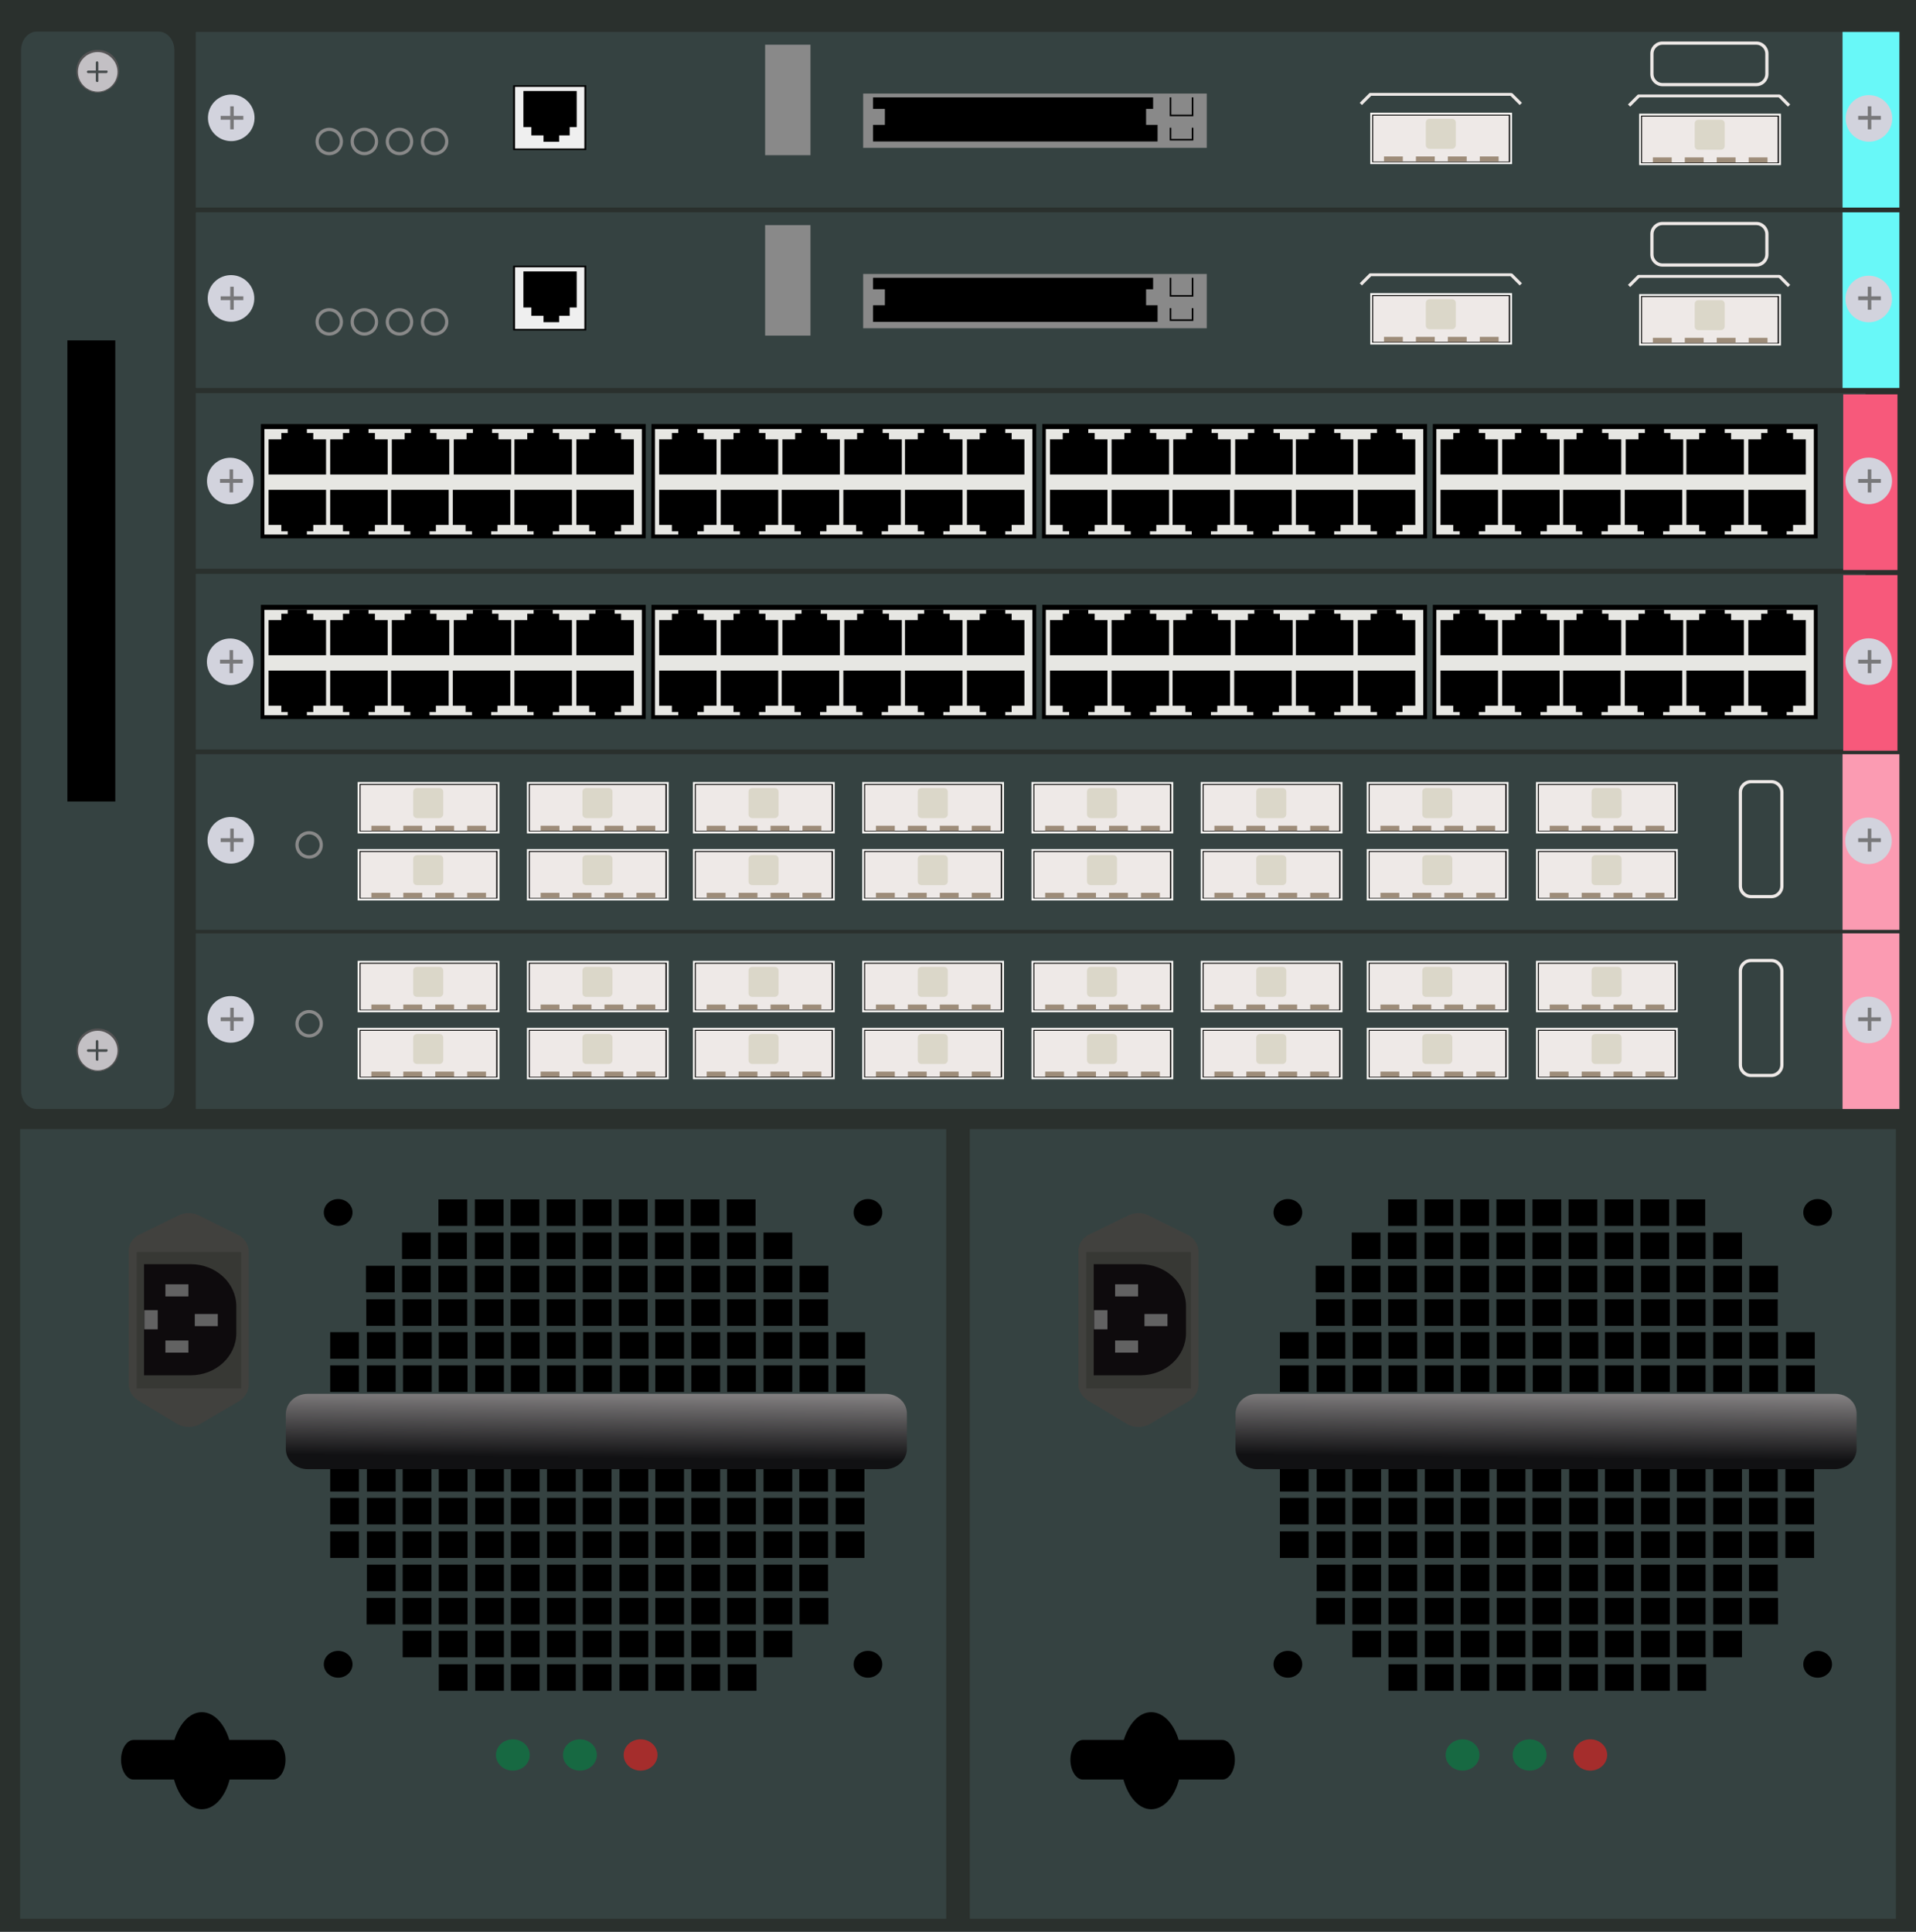 <?xml version="1.0" encoding="utf-8"?>
<!-- Copyright 2022 Virtual Console LLC. All rights reserved. Generator: Adobe Illustrator 23.1.0, SVG Export Plug-In . SVG Version: 6.00 Build 0)  -->
<svg version="1.1" id="Cisco_Catalyst_6006" xmlns="http://www.w3.org/2000/svg" xmlns:xlink="http://www.w3.org/1999/xlink"
	 x="0px" y="0px" viewBox="0 0 600 605" style="enable-background:new 0 0 600 605;" xml:space="preserve">
<style type="text/css">
	.st0{fill:#2A302D;}
	.st1{fill:#354241;}
	.st2{fill:#C3C0C4;}
	.st3{fill:#545354;}
	.st4{fill:#464B4C;}
	.st5{fill:#41413E;}
	.st6{fill:#373834;}
	.st7{fill:#0E0B0D;}
	.st8{fill:#626262;}
	.st9{fill:url(#SVGID_1_);}
	.st10{fill:#176942;}
	.st11{fill:#A52D2C;}
	.st12{fill:url(#SVGID_2_);}
	.st13{fill:#E7E7E3;}
	.st14{fill:#F7597B;}
	.st15{fill:#D2D3DD;}
	.st16{fill:#78787A;}
	.st17{fill:#FCFAF7;}
	.st18{fill:#EEE9E7;}
	.st19{fill:#9D8C79;}
	.st20{fill:#DBD7C9;}
	.st21{fill:#898989;}
	.st22{fill:#EFEFEF;}
	.st23{fill:#68F8F8;}
	.st24{fill:#FB9BB2;}
</style>
<rect class="st0" width="600" height="605"/>
<g>
	<path class="st1" d="M49.7,347.3H11.5c-2.7,0-4.9-2.6-4.9-5.8V15.7c0-3.2,2.2-5.8,4.9-5.8h38.2c2.7,0,4.9,2.6,4.9,5.8v325.9
		C54.6,344.7,52.4,347.3,49.7,347.3z"/>
</g>
<g>
	<g>
		
			<ellipse transform="matrix(1 -1.020251e-02 1.020251e-02 1 -3.355 0.329)" class="st2" cx="30.6" cy="329" rx="6.4" ry="6.4"/>
		<path class="st3" d="M30.6,335.5c-3.6,0-6.7-2.9-6.7-6.7s2.9-6.7,6.7-6.7s6.7,2.9,6.7,6.7S34.2,335.5,30.6,335.5z M30.6,322.8
			c-3.4,0-6.2,2.8-6.2,6.2s2.8,6.2,6.2,6.2s6.2-2.8,6.2-6.2S33.9,322.8,30.6,322.8z"/>
	</g>
	<path class="st4" d="M30.4,332.2L30.4,332.2c-0.2,0-0.4-0.2-0.4-0.4v-5.7c0-0.2,0.2-0.4,0.4-0.4l0,0c0.2,0,0.4,0.2,0.4,0.4v5.7
		C30.9,332,30.7,332.2,30.4,332.2z"/>
	<path class="st4" d="M33.7,329L33.7,329c0,0.2-0.2,0.4-0.4,0.4h-5.7c-0.2,0-0.4-0.2-0.4-0.4l0,0c0-0.2,0.2-0.4,0.4-0.4h5.7
		C33.6,328.5,33.7,328.7,33.7,329z"/>
</g>
<g>
	<g>
		
			<ellipse transform="matrix(1 -1.020251e-02 1.020251e-02 1 -0.228 0.313)" class="st2" cx="30.6" cy="22.5" rx="6.4" ry="6.4"/>
		<path class="st3" d="M30.6,29c-3.6,0-6.7-2.9-6.7-6.7s2.9-6.7,6.7-6.7s6.7,2.9,6.7,6.7S34.2,29,30.6,29z M30.6,16.3
			c-3.4,0-6.2,2.8-6.2,6.2s2.8,6.2,6.2,6.2s6.2-2.8,6.2-6.2S33.9,16.3,30.6,16.3z"/>
	</g>
	<path class="st4" d="M30.4,25.7L30.4,25.7c-0.2,0-0.4-0.2-0.4-0.4v-5.7c0-0.2,0.2-0.4,0.4-0.4l0,0c0.2,0,0.4,0.2,0.4,0.4v5.7
		C30.9,25.5,30.7,25.7,30.4,25.7z"/>
	<path class="st4" d="M33.7,22.5L33.7,22.5c0,0.2-0.2,0.4-0.4,0.4h-5.7c-0.2,0-0.4-0.2-0.4-0.4l0,0c0-0.2,0.2-0.4,0.4-0.4h5.7
		C33.6,22,33.7,22.2,33.7,22.5z"/>
</g>
<rect x="21.1" y="106.6" width="15" height="144.4"/>
<g>
	<rect x="303.7" y="353.6" class="st1" width="290" height="247.3"/>
	<path d="M339.1,557.3h12.7c1.5,5.4,4.8,9.3,8.7,9.3s7.3-3.8,8.7-9.3h13.6c2.1,0,3.9-2.8,3.9-6.2c0-3.4-1.8-6.2-3.9-6.2h-13.7
		c-1.5-5.1-4.8-8.7-8.6-8.7s-7,3.6-8.6,8.7h-12.8c-2.1,0-3.9,2.8-3.9,6.2C335.2,554.5,337,557.3,339.1,557.3z"/>
	<g>
		<path class="st5" d="M340.7,386.8l12.3-6c2.2-1.2,4.8-1.2,7,0l12.3,6.1c1.8,1.1,3,3,3,5.1v41.7c0,2-1.1,3.8-3,5.1L360,446
			c-2.2,1.2-4.8,1.2-7,0l-12.3-7.4c-1.8-1.1-3-3-3-5.1v-41.8C337.7,389.8,338.8,387.9,340.7,386.8z"/>
		<rect x="340.2" y="392.1" class="st6" width="32.7" height="42.7"/>
		<path class="st7" d="M342.5,395.9h14.6c7.9,0,14.3,5.9,14.3,13.2v8.4c0,7.3-6.4,13.2-14.3,13.2h-14.6V395.9z"/>
		<rect x="349.2" y="419.8" class="st8" width="7.2" height="3.8"/>
		<rect x="349.2" y="402.2" class="st8" width="7.2" height="3.8"/>
		<rect x="358.4" y="411.5" class="st8" width="7.2" height="3.8"/>
		<rect x="342.6" y="410.3" class="st8" width="4.2" height="6"/>
	</g>
	<g>
		<g>
			<rect x="446.1" y="375.6" width="9" height="8.3"/>
			<rect x="457.3" y="375.6" width="9" height="8.3"/>
			<rect x="468.6" y="375.6" width="9" height="8.3"/>
			<rect x="479.9" y="375.6" width="9" height="8.3"/>
			<rect x="491.2" y="375.6" width="9" height="8.3"/>
			<rect x="502.5" y="375.6" width="9" height="8.3"/>
			<rect x="513.7" y="375.6" width="9" height="8.3"/>
			<rect x="446.1" y="386" width="9" height="8.3"/>
			<rect x="434.6" y="386" width="9" height="8.3"/>
			<rect x="457.3" y="386" width="9" height="8.3"/>
			<rect x="468.6" y="386" width="9" height="8.3"/>
			<rect x="479.9" y="386" width="9" height="8.3"/>
			<rect x="491.2" y="386" width="9" height="8.3"/>
			<rect x="502.5" y="386" width="9" height="8.3"/>
			<rect x="513.7" y="386" width="9" height="8.3"/>
			<rect x="525.1" y="386" width="9" height="8.3"/>
			<rect x="434.7" y="396.4" width="9" height="8.3"/>
			<rect x="423.3" y="396.4" width="9" height="8.3"/>
			<rect x="434.7" y="375.6" width="9" height="8.3"/>
			<rect x="423.3" y="386" width="9" height="8.3"/>
			<rect x="412" y="396.4" width="9" height="8.3"/>
			<rect x="446.1" y="396.4" width="9" height="8.3"/>
			<rect x="457.3" y="396.4" width="9" height="8.3"/>
			<rect x="468.6" y="396.4" width="9" height="8.3"/>
			<rect x="479.9" y="396.4" width="9" height="8.3"/>
			<rect x="491.2" y="396.4" width="9" height="8.3"/>
			<rect x="502.5" y="396.4" width="9" height="8.3"/>
			<rect x="513.9" y="396.4" width="9" height="8.3"/>
			<rect x="525" y="396.4" width="9" height="8.3"/>
			<rect x="536.5" y="396.4" width="9" height="8.3"/>
			<rect x="423.5" y="406.9" width="9" height="8.3"/>
			<rect x="412.1" y="406.9" width="9" height="8.3"/>
			<rect x="434.7" y="406.9" width="9" height="8.3"/>
			<rect x="446.1" y="406.9" width="9" height="8.3"/>
			<rect x="457.3" y="406.9" width="9" height="8.3"/>
			<rect x="468.6" y="406.9" width="9" height="8.3"/>
			<rect x="479.9" y="406.9" width="9" height="8.3"/>
			<rect x="491.2" y="406.9" width="9" height="8.3"/>
			<rect x="502.6" y="406.9" width="9" height="8.3"/>
			<rect x="412.3" y="417.2" width="9" height="8.3"/>
			<rect x="400.8" y="417.2" width="9" height="8.3"/>
			<rect x="423.6" y="417.2" width="9" height="8.3"/>
			<rect x="434.8" y="417.2" width="9" height="8.3"/>
			<rect x="446.2" y="417.2" width="9" height="8.3"/>
			<rect x="457.4" y="417.2" width="9" height="8.3"/>
			<rect x="468.7" y="417.2" width="9" height="8.3"/>
			<rect x="480" y="417.2" width="9" height="8.3"/>
			<rect x="491.5" y="417.2" width="9" height="8.3"/>
			<rect x="502.6" y="417.2" width="9" height="8.3"/>
			<rect x="513.9" y="417.2" width="9" height="8.3"/>
			<rect x="525.1" y="417.2" width="9" height="8.3"/>
			<rect x="536.5" y="417.2" width="9" height="8.3"/>
			<rect x="547.8" y="417.2" width="9" height="8.3"/>
			<rect x="536.5" y="406.9" width="9" height="8.3"/>
			<rect x="547.7" y="406.9" width="9" height="8.3"/>
			<rect x="513.9" y="406.9" width="9" height="8.3"/>
			<rect x="525.1" y="406.9" width="9" height="8.3"/>
			<rect x="559.3" y="417.2" width="9" height="8.3"/>
			<rect x="412.3" y="427.6" width="9" height="8.3"/>
			<rect x="400.8" y="427.6" width="9" height="8.3"/>
			<rect x="423.6" y="427.6" width="9" height="8.3"/>
			<rect x="434.8" y="427.6" width="9" height="8.3"/>
			<rect x="446.2" y="427.6" width="9" height="8.3"/>
			<rect x="457.4" y="427.6" width="9" height="8.3"/>
			<rect x="468.7" y="427.6" width="9" height="8.3"/>
			<rect x="480" y="427.6" width="9" height="8.3"/>
			<rect x="491.5" y="427.6" width="9" height="8.3"/>
			<rect x="502.6" y="427.6" width="9" height="8.3"/>
			<rect x="513.9" y="427.6" width="9" height="8.3"/>
			<rect x="525.1" y="427.6" width="9" height="8.3"/>
			<rect x="536.5" y="427.6" width="9" height="8.3"/>
			<rect x="547.8" y="427.6" width="9" height="8.3"/>
			<rect x="559.3" y="427.6" width="9" height="8.3"/>
			<rect x="412.3" y="438.1" width="9" height="8.3"/>
			<rect x="400.8" y="438.1" width="9" height="8.3"/>
			<rect x="423.5" y="438.1" width="9" height="8.3"/>
			<rect x="434.8" y="438.1" width="9" height="8.3"/>
			<rect x="446.2" y="438.1" width="9" height="8.3"/>
			<rect x="457.4" y="438.1" width="9" height="8.3"/>
			<rect x="468.7" y="438.1" width="9" height="8.3"/>
			<rect x="479.9" y="438.1" width="9" height="8.3"/>
			<rect x="491.4" y="438.1" width="9" height="8.3"/>
			<rect x="502.6" y="438.1" width="9" height="8.3"/>
			<rect x="513.9" y="438.1" width="9" height="8.3"/>
			<rect x="525.1" y="438.1" width="9" height="8.3"/>
			<rect x="536.5" y="438.1" width="9" height="8.3"/>
			<rect x="547.7" y="438.1" width="9" height="8.3"/>
			<rect x="559.1" y="438.1" width="9" height="8.3"/>
			<rect x="412.3" y="448.4" width="9" height="8.3"/>
			<rect x="400.8" y="448.4" width="9" height="8.3"/>
			<rect x="423.5" y="448.4" width="9" height="8.3"/>
			<rect x="434.8" y="448.4" width="9" height="8.3"/>
			<rect x="446.2" y="448.4" width="9" height="8.3"/>
			<rect x="457.4" y="448.4" width="9" height="8.3"/>
			<rect x="468.7" y="448.4" width="9" height="8.3"/>
			<rect x="479.9" y="448.4" width="9" height="8.3"/>
			<rect x="491.4" y="448.4" width="9" height="8.3"/>
			<rect x="502.6" y="448.4" width="9" height="8.3"/>
			<rect x="513.9" y="448.4" width="9" height="8.3"/>
			<rect x="525.1" y="448.4" width="9" height="8.3"/>
			<rect x="536.5" y="448.4" width="9" height="8.3"/>
			<rect x="547.7" y="448.4" width="9" height="8.3"/>
			<rect x="559.1" y="448.4" width="9" height="8.3"/>
			<rect x="412.3" y="458.8" width="9" height="8.3"/>
			<rect x="400.8" y="458.8" width="9" height="8.3"/>
			<rect x="423.5" y="458.8" width="9" height="8.3"/>
			<rect x="434.8" y="458.8" width="9" height="8.3"/>
			<rect x="446.2" y="458.8" width="9" height="8.3"/>
			<rect x="457.4" y="458.8" width="9" height="8.3"/>
			<rect x="468.7" y="458.8" width="9" height="8.3"/>
			<rect x="479.9" y="458.8" width="9" height="8.3"/>
			<rect x="491.4" y="458.8" width="9" height="8.3"/>
			<rect x="502.6" y="458.8" width="9" height="8.3"/>
			<rect x="513.9" y="458.8" width="9" height="8.3"/>
			<rect x="525.1" y="458.8" width="9" height="8.3"/>
			<rect x="536.5" y="458.8" width="9" height="8.3"/>
			<rect x="547.7" y="458.8" width="9" height="8.3"/>
			<rect x="559.1" y="458.8" width="9" height="8.3"/>
			<rect x="412.3" y="469.1" width="9" height="8.3"/>
			<rect x="400.8" y="469.1" width="9" height="8.3"/>
			<rect x="423.5" y="469.1" width="9" height="8.3"/>
			<rect x="434.8" y="469.1" width="9" height="8.3"/>
			<rect x="446.2" y="469.1" width="9" height="8.3"/>
			<rect x="457.4" y="469.1" width="9" height="8.3"/>
			<rect x="468.7" y="469.1" width="9" height="8.3"/>
			<rect x="479.9" y="469.1" width="9" height="8.3"/>
			<rect x="491.4" y="469.1" width="9" height="8.3"/>
			<rect x="502.6" y="469.1" width="9" height="8.3"/>
			<rect x="513.9" y="469.1" width="9" height="8.3"/>
			<rect x="525.1" y="469.1" width="9" height="8.3"/>
			<rect x="536.5" y="469.1" width="9" height="8.3"/>
			<rect x="547.7" y="469.1" width="9" height="8.3"/>
			<rect x="559.1" y="469.1" width="9" height="8.3"/>
			<rect x="412.3" y="479.6" width="9" height="8.3"/>
			<rect x="400.8" y="479.6" width="9" height="8.3"/>
			<rect x="423.5" y="479.6" width="9" height="8.3"/>
			<rect x="434.8" y="479.6" width="9" height="8.3"/>
			<rect x="446.2" y="479.6" width="9" height="8.3"/>
			<rect x="457.4" y="479.6" width="9" height="8.3"/>
			<rect x="468.7" y="479.6" width="9" height="8.3"/>
			<rect x="479.9" y="479.6" width="9" height="8.3"/>
			<rect x="491.4" y="479.6" width="9" height="8.3"/>
			<rect x="502.6" y="479.6" width="9" height="8.3"/>
			<rect x="513.9" y="479.6" width="9" height="8.3"/>
			<rect x="525.1" y="479.6" width="9" height="8.3"/>
			<rect x="536.5" y="479.6" width="9" height="8.3"/>
			<rect x="547.7" y="479.6" width="9" height="8.3"/>
			<rect x="412.3" y="490" width="9" height="8.3"/>
			<rect x="423.5" y="490" width="9" height="8.3"/>
			<rect x="434.8" y="490" width="9" height="8.3"/>
			<rect x="446.2" y="490" width="9" height="8.3"/>
			<rect x="457.4" y="490" width="9" height="8.3"/>
			<rect x="468.7" y="490" width="9" height="8.3"/>
			<rect x="479.9" y="490" width="9" height="8.3"/>
			<rect x="491.4" y="490" width="9" height="8.3"/>
			<rect x="502.6" y="490" width="9" height="8.3"/>
			<rect x="513.9" y="490" width="9" height="8.3"/>
			<rect x="525.1" y="490" width="9" height="8.3"/>
			<rect x="536.5" y="490" width="9" height="8.3"/>
			<rect x="423.5" y="500.4" width="9" height="8.3"/>
			<rect x="434.8" y="500.4" width="9" height="8.3"/>
			<rect x="446.2" y="500.4" width="9" height="8.3"/>
			<rect x="457.4" y="500.4" width="9" height="8.3"/>
			<rect x="468.7" y="500.4" width="9" height="8.3"/>
			<rect x="479.9" y="500.4" width="9" height="8.3"/>
			<rect x="491.4" y="500.4" width="9" height="8.3"/>
			<rect x="502.6" y="500.4" width="9" height="8.3"/>
			<rect x="513.9" y="500.4" width="9" height="8.3"/>
			<rect x="525.1" y="500.4" width="9" height="8.3"/>
			<rect x="434.8" y="510.7" width="9" height="8.3"/>
			<rect x="446.2" y="510.7" width="9" height="8.3"/>
			<rect x="457.4" y="510.7" width="9" height="8.3"/>
			<rect x="468.7" y="510.7" width="9" height="8.3"/>
			<rect x="479.9" y="510.7" width="9" height="8.3"/>
			<rect x="491.4" y="510.7" width="9" height="8.3"/>
			<rect x="502.6" y="510.7" width="9" height="8.3"/>
			<rect x="513.9" y="510.7" width="9" height="8.3"/>
			<rect x="446.2" y="521.2" width="9" height="8.3"/>
			<rect x="412.2" y="500.4" width="9" height="8.3"/>
			<rect x="423.5" y="510.7" width="9" height="8.3"/>
			<rect x="434.8" y="521.2" width="9" height="8.3"/>
			<rect x="457.4" y="521.2" width="9" height="8.3"/>
			<rect x="468.7" y="521.2" width="9" height="8.3"/>
			<rect x="479.9" y="521.2" width="9" height="8.3"/>
			<rect x="491.4" y="521.2" width="9" height="8.3"/>
			<rect x="502.6" y="521.2" width="9" height="8.3"/>
			<rect x="513.9" y="521.2" width="9" height="8.3"/>
			<rect x="525.1" y="510.7" width="9" height="8.3"/>
			<rect x="536.5" y="500.4" width="9" height="8.3"/>
			<rect x="525" y="375.6" width="9" height="8.3"/>
			<rect x="536.5" y="386" width="9" height="8.3"/>
			<rect x="547.8" y="396.4" width="9" height="8.3"/>
			<rect x="525.3" y="521.2" width="9" height="8.3"/>
			<rect x="536.5" y="510.7" width="9" height="8.3"/>
			<rect x="547.8" y="500.4" width="9" height="8.3"/>
			<rect x="547.7" y="490" width="9" height="8.3"/>
			<rect x="559.1" y="479.6" width="9" height="8.3"/>
		</g>
		
			<linearGradient id="SVGID_1_" gradientUnits="userSpaceOnUse" x1="176.985" y1="-133.751" x2="62.134" y2="-250.966" gradientTransform="matrix(0.707 0.707 -0.707 0.707 263.932 466.01)">
			<stop  offset="0.244" style="stop-color:#111113"/>
			<stop  offset="0.376" style="stop-color:#898687"/>
		</linearGradient>
		<path class="st9" d="M574.7,436.5H393.8c-3.9,0-6.9,2.9-6.9,6.4v10.8c0,3.6,3.1,6.4,6.9,6.4h180.7c3.9,0,6.9-2.9,6.9-6.4v-10.8
			C581.5,439.3,578.5,436.5,574.7,436.5z"/>
		<ellipse cx="403.3" cy="379.7" rx="4.5" ry="4.2"/>
		<ellipse cx="569.2" cy="379.7" rx="4.5" ry="4.2"/>
		<ellipse cx="403.3" cy="521.2" rx="4.5" ry="4.2"/>
		<ellipse cx="569.2" cy="521.2" rx="4.5" ry="4.2"/>
	</g>
	<ellipse class="st10" cx="458" cy="549.6" rx="5.3" ry="4.9"/>
	<ellipse class="st10" cx="479" cy="549.6" rx="5.3" ry="4.9"/>
	<ellipse class="st11" cx="498" cy="549.6" rx="5.3" ry="4.9"/>
</g>
<g>
	<rect x="6.3" y="353.6" class="st1" width="290" height="247.3"/>
	<path d="M41.8,557.3h12.7c1.5,5.4,4.8,9.3,8.7,9.3s7.3-3.8,8.7-9.3h13.6c2.1,0,3.9-2.8,3.9-6.2c0-3.4-1.8-6.2-3.9-6.2H71.8
		c-1.5-5.1-4.8-8.7-8.6-8.7s-7,3.6-8.6,8.7H41.8c-2.1,0-3.9,2.8-3.9,6.2C37.9,554.5,39.7,557.3,41.8,557.3z"/>
	<g>
		<path class="st5" d="M43.3,386.8l12.3-6c2.2-1.2,4.8-1.2,7,0l12.3,6.1c1.8,1.1,3,3,3,5.1v41.7c0,2-1.1,3.8-3,5.1L62.6,446
			c-2.2,1.2-4.8,1.2-7,0l-12.3-7.4c-1.8-1.1-3-3-3-5.1v-41.8C40.3,389.8,41.4,387.9,43.3,386.8z"/>
		<rect x="42.8" y="392.1" class="st6" width="32.7" height="42.7"/>
		<path class="st7" d="M45.1,395.9h14.6c7.9,0,14.3,5.9,14.3,13.2v8.4c0,7.3-6.4,13.2-14.3,13.2H45.1V395.9z"/>
		<rect x="51.8" y="419.8" class="st8" width="7.2" height="3.8"/>
		<rect x="51.8" y="402.2" class="st8" width="7.2" height="3.8"/>
		<rect x="61" y="411.5" class="st8" width="7.2" height="3.8"/>
		<rect x="45.2" y="410.3" class="st8" width="4.2" height="6"/>
	</g>
	<g>
		<g>
			<rect x="148.7" y="375.6" width="9" height="8.3"/>
			<rect x="159.9" y="375.6" width="9" height="8.3"/>
			<rect x="171.2" y="375.6" width="9" height="8.3"/>
			<rect x="182.5" y="375.6" width="9" height="8.3"/>
			<rect x="193.8" y="375.6" width="9" height="8.3"/>
			<rect x="205.1" y="375.6" width="9" height="8.3"/>
			<rect x="216.3" y="375.6" width="9" height="8.3"/>
			<rect x="148.7" y="386" width="9" height="8.3"/>
			<rect x="137.2" y="386" width="9" height="8.3"/>
			<rect x="159.9" y="386" width="9" height="8.3"/>
			<rect x="171.2" y="386" width="9" height="8.3"/>
			<rect x="182.5" y="386" width="9" height="8.3"/>
			<rect x="193.8" y="386" width="9" height="8.3"/>
			<rect x="205.1" y="386" width="9" height="8.3"/>
			<rect x="216.3" y="386" width="9" height="8.3"/>
			<rect x="227.7" y="386" width="9" height="8.3"/>
			<rect x="137.3" y="396.4" width="9" height="8.3"/>
			<rect x="125.9" y="396.4" width="9" height="8.3"/>
			<rect x="137.3" y="375.6" width="9" height="8.3"/>
			<rect x="125.9" y="386" width="9" height="8.3"/>
			<rect x="114.6" y="396.4" width="9" height="8.3"/>
			<rect x="148.7" y="396.4" width="9" height="8.3"/>
			<rect x="159.9" y="396.4" width="9" height="8.3"/>
			<rect x="171.2" y="396.4" width="9" height="8.3"/>
			<rect x="182.5" y="396.4" width="9" height="8.3"/>
			<rect x="193.8" y="396.4" width="9" height="8.3"/>
			<rect x="205.1" y="396.4" width="9" height="8.3"/>
			<rect x="216.5" y="396.4" width="9" height="8.3"/>
			<rect x="227.6" y="396.4" width="9" height="8.3"/>
			<rect x="239.1" y="396.4" width="9" height="8.3"/>
			<rect x="126.1" y="406.9" width="9" height="8.3"/>
			<rect x="114.7" y="406.9" width="9" height="8.3"/>
			<rect x="137.3" y="406.9" width="9" height="8.3"/>
			<rect x="148.7" y="406.9" width="9" height="8.3"/>
			<rect x="159.9" y="406.9" width="9" height="8.3"/>
			<rect x="171.2" y="406.9" width="9" height="8.3"/>
			<rect x="182.5" y="406.9" width="9" height="8.3"/>
			<rect x="193.8" y="406.9" width="9" height="8.3"/>
			<rect x="205.2" y="406.9" width="9" height="8.3"/>
			<rect x="114.9" y="417.2" width="9" height="8.3"/>
			<rect x="103.4" y="417.2" width="9" height="8.3"/>
			<rect x="126.2" y="417.2" width="9" height="8.3"/>
			<rect x="137.4" y="417.2" width="9" height="8.3"/>
			<rect x="148.8" y="417.2" width="9" height="8.3"/>
			<rect x="160" y="417.2" width="9" height="8.3"/>
			<rect x="171.3" y="417.2" width="9" height="8.3"/>
			<rect x="182.6" y="417.2" width="9" height="8.3"/>
			<rect x="194.1" y="417.2" width="9" height="8.3"/>
			<rect x="205.2" y="417.2" width="9" height="8.3"/>
			<rect x="216.5" y="417.2" width="9" height="8.3"/>
			<rect x="227.7" y="417.2" width="9" height="8.3"/>
			<rect x="239.1" y="417.2" width="9" height="8.3"/>
			<rect x="250.4" y="417.2" width="9" height="8.3"/>
			<rect x="239.1" y="406.9" width="9" height="8.3"/>
			<rect x="250.3" y="406.9" width="9" height="8.3"/>
			<rect x="216.5" y="406.9" width="9" height="8.3"/>
			<rect x="227.7" y="406.9" width="9" height="8.3"/>
			<rect x="261.9" y="417.2" width="9" height="8.3"/>
			<rect x="114.9" y="427.6" width="9" height="8.3"/>
			<rect x="103.4" y="427.6" width="9" height="8.3"/>
			<rect x="126.2" y="427.6" width="9" height="8.3"/>
			<rect x="137.4" y="427.6" width="9" height="8.3"/>
			<rect x="148.8" y="427.6" width="9" height="8.3"/>
			<rect x="160" y="427.6" width="9" height="8.3"/>
			<rect x="171.3" y="427.6" width="9" height="8.3"/>
			<rect x="182.6" y="427.6" width="9" height="8.3"/>
			<rect x="194.1" y="427.6" width="9" height="8.3"/>
			<rect x="205.2" y="427.6" width="9" height="8.3"/>
			<rect x="216.5" y="427.6" width="9" height="8.3"/>
			<rect x="227.7" y="427.6" width="9" height="8.3"/>
			<rect x="239.1" y="427.6" width="9" height="8.3"/>
			<rect x="250.4" y="427.6" width="9" height="8.3"/>
			<rect x="261.9" y="427.6" width="9" height="8.3"/>
			<rect x="114.9" y="438.1" width="9" height="8.3"/>
			<rect x="103.4" y="438.1" width="9" height="8.3"/>
			<rect x="126.1" y="438.1" width="9" height="8.3"/>
			<rect x="137.4" y="438.1" width="9" height="8.3"/>
			<rect x="148.8" y="438.1" width="9" height="8.3"/>
			<rect x="160" y="438.1" width="9" height="8.3"/>
			<rect x="171.3" y="438.1" width="9" height="8.3"/>
			<rect x="182.5" y="438.1" width="9" height="8.3"/>
			<rect x="194" y="438.1" width="9" height="8.3"/>
			<rect x="205.2" y="438.1" width="9" height="8.3"/>
			<rect x="216.5" y="438.1" width="9" height="8.3"/>
			<rect x="227.7" y="438.1" width="9" height="8.3"/>
			<rect x="239.1" y="438.1" width="9" height="8.3"/>
			<rect x="250.3" y="438.1" width="9" height="8.3"/>
			<rect x="261.7" y="438.1" width="9" height="8.3"/>
			<rect x="114.9" y="448.4" width="9" height="8.3"/>
			<rect x="103.4" y="448.4" width="9" height="8.3"/>
			<rect x="126.1" y="448.4" width="9" height="8.3"/>
			<rect x="137.4" y="448.4" width="9" height="8.3"/>
			<rect x="148.8" y="448.4" width="9" height="8.3"/>
			<rect x="160" y="448.4" width="9" height="8.3"/>
			<rect x="171.3" y="448.4" width="9" height="8.3"/>
			<rect x="182.5" y="448.4" width="9" height="8.3"/>
			<rect x="194" y="448.4" width="9" height="8.3"/>
			<rect x="205.2" y="448.4" width="9" height="8.3"/>
			<rect x="216.5" y="448.4" width="9" height="8.3"/>
			<rect x="227.7" y="448.4" width="9" height="8.3"/>
			<rect x="239.1" y="448.4" width="9" height="8.3"/>
			<rect x="250.3" y="448.4" width="9" height="8.3"/>
			<rect x="261.7" y="448.4" width="9" height="8.3"/>
			<rect x="114.9" y="458.8" width="9" height="8.3"/>
			<rect x="103.4" y="458.8" width="9" height="8.3"/>
			<rect x="126.1" y="458.8" width="9" height="8.3"/>
			<rect x="137.4" y="458.8" width="9" height="8.3"/>
			<rect x="148.8" y="458.8" width="9" height="8.3"/>
			<rect x="160" y="458.8" width="9" height="8.3"/>
			<rect x="171.3" y="458.8" width="9" height="8.3"/>
			<rect x="182.5" y="458.8" width="9" height="8.3"/>
			<rect x="194" y="458.8" width="9" height="8.3"/>
			<rect x="205.2" y="458.8" width="9" height="8.3"/>
			<rect x="216.5" y="458.8" width="9" height="8.3"/>
			<rect x="227.7" y="458.8" width="9" height="8.3"/>
			<rect x="239.1" y="458.8" width="9" height="8.3"/>
			<rect x="250.3" y="458.8" width="9" height="8.3"/>
			<rect x="261.7" y="458.8" width="9" height="8.3"/>
			<rect x="114.9" y="469.1" width="9" height="8.3"/>
			<rect x="103.4" y="469.1" width="9" height="8.3"/>
			<rect x="126.1" y="469.1" width="9" height="8.3"/>
			<rect x="137.4" y="469.1" width="9" height="8.3"/>
			<rect x="148.8" y="469.1" width="9" height="8.3"/>
			<rect x="160" y="469.1" width="9" height="8.3"/>
			<rect x="171.3" y="469.1" width="9" height="8.3"/>
			<rect x="182.5" y="469.1" width="9" height="8.3"/>
			<rect x="194" y="469.1" width="9" height="8.3"/>
			<rect x="205.2" y="469.1" width="9" height="8.3"/>
			<rect x="216.5" y="469.1" width="9" height="8.3"/>
			<rect x="227.7" y="469.1" width="9" height="8.3"/>
			<rect x="239.1" y="469.1" width="9" height="8.3"/>
			<rect x="250.3" y="469.1" width="9" height="8.3"/>
			<rect x="261.7" y="469.1" width="9" height="8.3"/>
			<rect x="114.9" y="479.6" width="9" height="8.3"/>
			<rect x="103.4" y="479.6" width="9" height="8.3"/>
			<rect x="126.1" y="479.6" width="9" height="8.3"/>
			<rect x="137.4" y="479.6" width="9" height="8.3"/>
			<rect x="148.8" y="479.6" width="9" height="8.3"/>
			<rect x="160" y="479.6" width="9" height="8.3"/>
			<rect x="171.3" y="479.6" width="9" height="8.3"/>
			<rect x="182.5" y="479.6" width="9" height="8.3"/>
			<rect x="194" y="479.6" width="9" height="8.3"/>
			<rect x="205.2" y="479.6" width="9" height="8.3"/>
			<rect x="216.5" y="479.6" width="9" height="8.3"/>
			<rect x="227.7" y="479.6" width="9" height="8.3"/>
			<rect x="239.1" y="479.6" width="9" height="8.3"/>
			<rect x="250.3" y="479.6" width="9" height="8.3"/>
			<rect x="114.9" y="490" width="9" height="8.3"/>
			<rect x="126.1" y="490" width="9" height="8.3"/>
			<rect x="137.4" y="490" width="9" height="8.3"/>
			<rect x="148.8" y="490" width="9" height="8.3"/>
			<rect x="160" y="490" width="9" height="8.3"/>
			<rect x="171.3" y="490" width="9" height="8.3"/>
			<rect x="182.5" y="490" width="9" height="8.3"/>
			<rect x="194" y="490" width="9" height="8.3"/>
			<rect x="205.2" y="490" width="9" height="8.3"/>
			<rect x="216.5" y="490" width="9" height="8.3"/>
			<rect x="227.7" y="490" width="9" height="8.3"/>
			<rect x="239.1" y="490" width="9" height="8.3"/>
			<rect x="126.1" y="500.4" width="9" height="8.3"/>
			<rect x="137.4" y="500.4" width="9" height="8.3"/>
			<rect x="148.8" y="500.4" width="9" height="8.3"/>
			<rect x="160" y="500.4" width="9" height="8.3"/>
			<rect x="171.3" y="500.4" width="9" height="8.3"/>
			<rect x="182.5" y="500.4" width="9" height="8.3"/>
			<rect x="194" y="500.4" width="9" height="8.3"/>
			<rect x="205.2" y="500.4" width="9" height="8.3"/>
			<rect x="216.5" y="500.4" width="9" height="8.3"/>
			<rect x="227.7" y="500.4" width="9" height="8.3"/>
			<rect x="137.4" y="510.7" width="9" height="8.3"/>
			<rect x="148.8" y="510.7" width="9" height="8.3"/>
			<rect x="160" y="510.7" width="9" height="8.3"/>
			<rect x="171.3" y="510.7" width="9" height="8.3"/>
			<rect x="182.5" y="510.7" width="9" height="8.3"/>
			<rect x="194" y="510.7" width="9" height="8.3"/>
			<rect x="205.2" y="510.7" width="9" height="8.3"/>
			<rect x="216.5" y="510.7" width="9" height="8.3"/>
			<rect x="148.8" y="521.2" width="9" height="8.3"/>
			<rect x="114.8" y="500.4" width="9" height="8.3"/>
			<rect x="126.1" y="510.7" width="9" height="8.3"/>
			<rect x="137.4" y="521.2" width="9" height="8.3"/>
			<rect x="160" y="521.2" width="9" height="8.3"/>
			<rect x="171.3" y="521.2" width="9" height="8.3"/>
			<rect x="182.5" y="521.2" width="9" height="8.3"/>
			<rect x="194" y="521.2" width="9" height="8.3"/>
			<rect x="205.2" y="521.2" width="9" height="8.3"/>
			<rect x="216.5" y="521.2" width="9" height="8.3"/>
			<rect x="227.7" y="510.7" width="9" height="8.3"/>
			<rect x="239.1" y="500.4" width="9" height="8.3"/>
			<rect x="227.6" y="375.6" width="9" height="8.3"/>
			<rect x="239.1" y="386" width="9" height="8.3"/>
			<rect x="250.4" y="396.4" width="9" height="8.3"/>
			<rect x="227.9" y="521.2" width="9" height="8.3"/>
			<rect x="239.1" y="510.7" width="9" height="8.3"/>
			<rect x="250.4" y="500.4" width="9" height="8.3"/>
			<rect x="250.3" y="490" width="9" height="8.3"/>
			<rect x="261.7" y="479.6" width="9" height="8.3"/>
		</g>
		
			<linearGradient id="SVGID_2_" gradientUnits="userSpaceOnUse" x1="-33.305" y1="76.539" x2="-148.156" y2="-40.676" gradientTransform="matrix(0.707 0.707 -0.707 0.707 263.932 466.01)">
			<stop  offset="0.244" style="stop-color:#111113"/>
			<stop  offset="0.376" style="stop-color:#898687"/>
		</linearGradient>
		<path class="st12" d="M277.3,436.5H96.4c-3.9,0-6.9,2.9-6.9,6.4v10.8c0,3.6,3.1,6.4,6.9,6.4h180.7c3.9,0,6.9-2.9,6.9-6.4v-10.8
			C284.1,439.3,281.1,436.5,277.3,436.5z"/>
		<ellipse cx="105.9" cy="379.7" rx="4.5" ry="4.2"/>
		<ellipse cx="271.8" cy="379.7" rx="4.5" ry="4.2"/>
		<ellipse cx="105.9" cy="521.2" rx="4.5" ry="4.2"/>
		<ellipse cx="271.8" cy="521.2" rx="4.5" ry="4.2"/>
	</g>
	<ellipse class="st10" cx="160.6" cy="549.6" rx="5.3" ry="4.9"/>
	<ellipse class="st10" cx="181.6" cy="549.6" rx="5.3" ry="4.9"/>
	<ellipse class="st11" cx="200.6" cy="549.6" rx="5.3" ry="4.9"/>
</g>
<g>
	<rect x="61.3" y="179.7" class="st1" width="522.9" height="55"/>
	<g>
		<g>
			<rect x="82.1" y="189.9" width="119.6" height="34.8"/>
			<path d="M81.7,189.4h120.5v35.8H81.6L81.7,189.4L81.7,189.4z M201.2,190.4H82.6v33.8h118.6V190.4z"/>
		</g>
		<rect x="82.8" y="191" class="st13" width="118.2" height="33"/>
		<g>
			<polygon points="184.5,221 184.5,223 186.5,223 186.5,224.2 192.5,224.2 192.5,223 194.5,223 194.5,221 198.5,221 198.5,210 
				180.5,210 180.5,221 			"/>
			<polygon points="165.1,221 165.1,223 167.1,223 167.1,224.2 173.1,224.2 173.1,223 175.1,223 175.1,221 179.1,221 179.1,210 
				161.1,210 161.1,221 			"/>
			<polygon points="145.8,221 145.8,223 147.8,223 147.8,224.2 153.8,224.2 153.8,223 155.8,223 155.8,221 159.8,221 159.8,210 
				141.8,210 141.8,221 			"/>
			<polygon points="126.5,221 126.5,223 128.5,223 128.5,224.2 134.5,224.2 134.5,223 136.5,223 136.5,221 140.5,221 140.5,210 
				122.5,210 122.5,221 			"/>
			<polygon points="107.4,221 107.4,223 109.4,223 109.4,224.2 115.4,224.2 115.4,223 117.4,223 117.4,221 121.4,221 121.4,210 
				103.4,210 103.4,221 			"/>
			<polygon points="88.1,221 88.1,223 90.1,223 90.1,224.2 96.1,224.2 96.1,223 98.1,223 98.1,221 102.1,221 102.1,210 84.1,210 
				84.1,221 			"/>
		</g>
		<g>
			<polygon points="98.1,194.2 98.1,192.2 96.1,192.2 96.1,191 90.1,191 90.1,192.2 88.1,192.2 88.1,194.2 84.1,194.2 84.1,205.2 
				102.1,205.2 102.1,194.2 			"/>
			<polygon points="117.4,194.2 117.4,192.2 115.4,192.2 115.4,191 109.4,191 109.4,192.2 107.4,192.2 107.4,194.2 103.4,194.2 
				103.4,205.2 121.4,205.2 121.4,194.2 			"/>
			<polygon points="136.7,194.2 136.7,192.2 134.7,192.2 134.7,191 128.7,191 128.7,192.2 126.7,192.2 126.7,194.2 122.7,194.2 
				122.7,205.2 140.7,205.2 140.7,194.2 			"/>
			<polygon points="156.1,194.2 156.1,192.2 154.1,192.2 154.1,191 148.1,191 148.1,192.2 146.1,192.2 146.1,194.2 142.1,194.2 
				142.1,205.2 160.1,205.2 160.1,194.2 			"/>
			<polygon points="175.1,194.2 175.1,192.2 173.1,192.2 173.1,191 167.1,191 167.1,192.2 165.1,192.2 165.1,194.2 161.1,194.2 
				161.1,205.2 179.1,205.2 179.1,194.2 			"/>
			<polygon points="194.5,194.2 194.5,192.2 192.5,192.2 192.5,191 186.5,191 186.5,192.2 184.5,192.2 184.5,194.2 180.5,194.2 
				180.5,205.2 198.5,205.2 198.5,194.2 			"/>
		</g>
	</g>
	<g>
		<g>
			<rect x="204.4" y="189.9" width="119.6" height="34.8"/>
			<path d="M204,189.4h120.5v35.8H203.9L204,189.4L204,189.4z M323.5,190.4H204.9v33.8h118.6V190.4z"/>
		</g>
		<rect x="205.1" y="191" class="st13" width="118.2" height="33"/>
		<g>
			<polygon points="306.8,221 306.8,223 308.8,223 308.8,224.2 314.8,224.2 314.8,223 316.8,223 316.8,221 320.8,221 320.8,210 
				302.8,210 302.8,221 			"/>
			<polygon points="287.4,221 287.4,223 289.4,223 289.4,224.2 295.4,224.2 295.4,223 297.4,223 297.4,221 301.4,221 301.4,210 
				283.4,210 283.4,221 			"/>
			<polygon points="268.1,221 268.1,223 270.1,223 270.1,224.2 276.1,224.2 276.1,223 278.1,223 278.1,221 282.1,221 282.1,210 
				264.1,210 264.1,221 			"/>
			<polygon points="248.8,221 248.8,223 250.8,223 250.8,224.2 256.8,224.2 256.8,223 258.8,223 258.8,221 262.8,221 262.8,210 
				244.8,210 244.8,221 			"/>
			<polygon points="229.7,221 229.7,223 231.7,223 231.7,224.2 237.7,224.2 237.7,223 239.7,223 239.7,221 243.7,221 243.7,210 
				225.7,210 225.7,221 			"/>
			<polygon points="210.4,221 210.4,223 212.4,223 212.4,224.2 218.4,224.2 218.4,223 220.4,223 220.4,221 224.4,221 224.4,210 
				206.4,210 206.4,221 			"/>
		</g>
		<g>
			<polygon points="220.4,194.2 220.4,192.2 218.4,192.2 218.4,191 212.4,191 212.4,192.2 210.4,192.2 210.4,194.2 206.4,194.2 
				206.4,205.2 224.4,205.2 224.4,194.2 			"/>
			<polygon points="239.7,194.2 239.7,192.2 237.7,192.2 237.7,191 231.7,191 231.7,192.2 229.7,192.2 229.7,194.2 225.7,194.2 
				225.7,205.2 243.7,205.2 243.7,194.2 			"/>
			<polygon points="259,194.2 259,192.2 257,192.2 257,191 251,191 251,192.2 249,192.2 249,194.2 245,194.2 245,205.2 263,205.2 
				263,194.2 			"/>
			<polygon points="278.4,194.2 278.4,192.2 276.4,192.2 276.4,191 270.4,191 270.4,192.2 268.4,192.2 268.4,194.2 264.4,194.2 
				264.4,205.2 282.4,205.2 282.4,194.2 			"/>
			<polygon points="297.4,194.2 297.4,192.2 295.4,192.2 295.4,191 289.4,191 289.4,192.2 287.4,192.2 287.4,194.2 283.4,194.2 
				283.4,205.2 301.4,205.2 301.4,194.2 			"/>
			<polygon points="316.8,194.2 316.8,192.2 314.8,192.2 314.8,191 308.8,191 308.8,192.2 306.8,192.2 306.8,194.2 302.8,194.2 
				302.8,205.2 320.8,205.2 320.8,194.2 			"/>
		</g>
	</g>
	<g>
		<g>
			<rect x="326.8" y="189.9" width="119.6" height="34.8"/>
			<path d="M326.4,189.4h120.5v35.8H326.3L326.4,189.4L326.4,189.4z M445.9,190.4H327.3v33.8h118.6V190.4z"/>
		</g>
		<rect x="327.5" y="191" class="st13" width="118.2" height="33"/>
		<g>
			<polygon points="429.2,221 429.2,223 431.2,223 431.2,224.2 437.2,224.2 437.2,223 439.2,223 439.2,221 443.2,221 443.2,210 
				425.2,210 425.2,221 			"/>
			<polygon points="409.8,221 409.8,223 411.8,223 411.8,224.2 417.8,224.2 417.8,223 419.8,223 419.8,221 423.8,221 423.8,210 
				405.8,210 405.8,221 			"/>
			<polygon points="390.5,221 390.5,223 392.5,223 392.5,224.2 398.5,224.2 398.5,223 400.5,223 400.5,221 404.5,221 404.5,210 
				386.5,210 386.5,221 			"/>
			<polygon points="371.2,221 371.2,223 373.2,223 373.2,224.2 379.2,224.2 379.2,223 381.2,223 381.2,221 385.2,221 385.2,210 
				367.2,210 367.2,221 			"/>
			<polygon points="352.1,221 352.1,223 354.1,223 354.1,224.2 360.1,224.2 360.1,223 362.1,223 362.1,221 366.1,221 366.1,210 
				348.1,210 348.1,221 			"/>
			<polygon points="332.8,221 332.8,223 334.8,223 334.8,224.2 340.8,224.2 340.8,223 342.8,223 342.8,221 346.8,221 346.8,210 
				328.8,210 328.8,221 			"/>
		</g>
		<g>
			<polygon points="342.8,194.2 342.8,192.2 340.8,192.2 340.8,191 334.8,191 334.8,192.2 332.8,192.2 332.8,194.2 328.8,194.2 
				328.8,205.2 346.8,205.2 346.8,194.2 			"/>
			<polygon points="362.1,194.2 362.1,192.2 360.1,192.2 360.1,191 354.1,191 354.1,192.2 352.1,192.2 352.1,194.2 348.1,194.2 
				348.1,205.2 366.1,205.2 366.1,194.2 			"/>
			<polygon points="381.4,194.2 381.4,192.2 379.4,192.2 379.4,191 373.4,191 373.4,192.2 371.4,192.2 371.4,194.2 367.4,194.2 
				367.4,205.2 385.4,205.2 385.4,194.2 			"/>
			<polygon points="400.8,194.2 400.8,192.2 398.8,192.2 398.8,191 392.8,191 392.8,192.2 390.8,192.2 390.8,194.2 386.8,194.2 
				386.8,205.2 404.8,205.2 404.8,194.2 			"/>
			<polygon points="419.8,194.2 419.8,192.2 417.8,192.2 417.8,191 411.8,191 411.8,192.2 409.8,192.2 409.8,194.2 405.8,194.2 
				405.8,205.2 423.8,205.2 423.8,194.2 			"/>
			<polygon points="439.2,194.2 439.2,192.2 437.2,192.2 437.2,191 431.2,191 431.2,192.2 429.2,192.2 429.2,194.2 425.2,194.2 
				425.2,205.2 443.2,205.2 443.2,194.2 			"/>
		</g>
	</g>
	<g>
		<g>
			<rect x="449.1" y="189.9" width="119.6" height="34.8"/>
			<path d="M448.7,189.4h120.5v35.8H448.6L448.7,189.4L448.7,189.4z M568.2,190.4H449.6v33.8h118.6L568.2,190.4L568.2,190.4z"/>
		</g>
		<rect x="449.8" y="191" class="st13" width="118.2" height="33"/>
		<g>
			<polygon points="551.5,221 551.5,223 553.5,223 553.5,224.2 559.5,224.2 559.5,223 561.5,223 561.5,221 565.5,221 565.5,210 
				547.5,210 547.5,221 			"/>
			<polygon points="532.1,221 532.1,223 534.1,223 534.1,224.2 540.1,224.2 540.1,223 542.1,223 542.1,221 546.1,221 546.1,210 
				528.1,210 528.1,221 			"/>
			<polygon points="512.8,221 512.8,223 514.8,223 514.8,224.2 520.8,224.2 520.8,223 522.8,223 522.8,221 526.8,221 526.8,210 
				508.8,210 508.8,221 			"/>
			<polygon points="493.5,221 493.5,223 495.5,223 495.5,224.2 501.5,224.2 501.5,223 503.5,223 503.5,221 507.5,221 507.5,210 
				489.5,210 489.5,221 			"/>
			<polygon points="474.4,221 474.4,223 476.4,223 476.4,224.2 482.4,224.2 482.4,223 484.4,223 484.4,221 488.4,221 488.4,210 
				470.4,210 470.4,221 			"/>
			<polygon points="455.1,221 455.1,223 457.1,223 457.1,224.2 463.1,224.2 463.1,223 465.1,223 465.1,221 469.1,221 469.1,210 
				451.1,210 451.1,221 			"/>
		</g>
		<g>
			<polygon points="465.1,194.2 465.1,192.2 463.1,192.2 463.1,191 457.1,191 457.1,192.2 455.1,192.2 455.1,194.2 451.1,194.2 
				451.1,205.2 469.1,205.2 469.1,194.2 			"/>
			<polygon points="484.4,194.2 484.4,192.2 482.4,192.2 482.4,191 476.4,191 476.4,192.2 474.4,192.2 474.4,194.2 470.4,194.2 
				470.4,205.2 488.4,205.2 488.4,194.2 			"/>
			<polygon points="503.7,194.2 503.7,192.2 501.7,192.2 501.7,191 495.7,191 495.7,192.2 493.7,192.2 493.7,194.2 489.7,194.2 
				489.7,205.2 507.7,205.2 507.7,194.2 			"/>
			<polygon points="523.1,194.2 523.1,192.2 521.1,192.2 521.1,191 515.1,191 515.1,192.2 513.1,192.2 513.1,194.2 509.1,194.2 
				509.1,205.2 527.1,205.2 527.1,194.2 			"/>
			<polygon points="542.1,194.2 542.1,192.2 540.1,192.2 540.1,191 534.1,191 534.1,192.2 532.1,192.2 532.1,194.2 528.1,194.2 
				528.1,205.2 546.1,205.2 546.1,194.2 			"/>
			<polygon points="561.5,194.2 561.5,192.2 559.5,192.2 559.5,191 553.5,191 553.5,192.2 551.5,192.2 551.5,194.2 547.5,194.2 
				547.5,205.2 565.5,205.2 565.5,194.2 			"/>
		</g>
	</g>
	<rect x="577.2" y="180.1" class="st14" width="17" height="55"/>
	<g>
		
			<ellipse transform="matrix(3.327946e-02 -0.999 0.999 3.327946e-02 -137.311 272.481)" class="st15" cx="72.2" cy="207.2" rx="7.3" ry="7.3"/>
		<polygon class="st16" points="71.9,203.6 71.9,206.6 68.9,206.6 68.9,207.8 71.9,207.8 71.9,210.8 73,210.8 73,207.8 76,207.8 
			76,206.6 73,206.6 73,203.6 		"/>
	</g>
	<g>
		<ellipse class="st15" cx="585.2" cy="207.2" rx="7.3" ry="7.3"/>
		<polygon class="st16" points="584.9,203.6 584.9,206.6 581.9,206.6 581.9,207.8 584.9,207.8 584.9,210.8 586,210.8 586,207.8 
			589,207.8 589,206.6 586,206.6 586,203.6 		"/>
	</g>
</g>
<g>
	<rect x="61.3" y="123.1" class="st1" width="522.9" height="55"/>
	<g>
		<g>
			<rect x="82.1" y="133.3" width="119.6" height="34.8"/>
			<path d="M81.7,132.8h120.5v35.8H81.6L81.7,132.8L81.7,132.8z M201.2,133.8H82.6v33.8h118.6V133.8z"/>
		</g>
		<rect x="82.8" y="134.4" class="st13" width="118.2" height="33"/>
		<g>
			<polygon points="184.5,164.4 184.5,166.4 186.5,166.4 186.5,167.6 192.5,167.6 192.5,166.4 194.5,166.4 194.5,164.4 198.5,164.4 
				198.5,153.4 180.5,153.4 180.5,164.4 			"/>
			<polygon points="165.1,164.4 165.1,166.4 167.1,166.4 167.1,167.6 173.1,167.6 173.1,166.4 175.1,166.4 175.1,164.4 179.1,164.4 
				179.1,153.4 161.1,153.4 161.1,164.4 			"/>
			<polygon points="145.8,164.4 145.8,166.4 147.8,166.4 147.8,167.6 153.8,167.6 153.8,166.4 155.8,166.4 155.8,164.4 159.8,164.4 
				159.8,153.4 141.8,153.4 141.8,164.4 			"/>
			<polygon points="126.5,164.4 126.5,166.4 128.5,166.4 128.5,167.6 134.5,167.6 134.5,166.4 136.5,166.4 136.5,164.4 140.5,164.4 
				140.5,153.4 122.5,153.4 122.5,164.4 			"/>
			<polygon points="107.4,164.4 107.4,166.4 109.4,166.4 109.4,167.6 115.4,167.6 115.4,166.4 117.4,166.4 117.4,164.4 121.4,164.4 
				121.4,153.4 103.4,153.4 103.4,164.4 			"/>
			<polygon points="88.1,164.4 88.1,166.4 90.1,166.4 90.1,167.6 96.1,167.6 96.1,166.4 98.1,166.4 98.1,164.4 102.1,164.4 
				102.1,153.4 84.1,153.4 84.1,164.4 			"/>
		</g>
		<g>
			<polygon points="98.1,137.6 98.1,135.6 96.1,135.6 96.1,134.4 90.1,134.4 90.1,135.6 88.1,135.6 88.1,137.6 84.1,137.6 
				84.1,148.6 102.1,148.6 102.1,137.6 			"/>
			<polygon points="117.4,137.6 117.4,135.6 115.4,135.6 115.4,134.4 109.4,134.4 109.4,135.6 107.4,135.6 107.4,137.6 103.4,137.6 
				103.4,148.6 121.4,148.6 121.4,137.6 			"/>
			<polygon points="136.7,137.6 136.7,135.6 134.7,135.6 134.7,134.4 128.7,134.4 128.7,135.6 126.7,135.6 126.7,137.6 122.7,137.6 
				122.7,148.6 140.7,148.6 140.7,137.6 			"/>
			<polygon points="156.1,137.6 156.1,135.6 154.1,135.6 154.1,134.4 148.1,134.4 148.1,135.6 146.1,135.6 146.1,137.6 142.1,137.6 
				142.1,148.6 160.1,148.6 160.1,137.6 			"/>
			<polygon points="175.1,137.6 175.1,135.6 173.1,135.6 173.1,134.4 167.1,134.4 167.1,135.6 165.1,135.6 165.1,137.6 161.1,137.6 
				161.1,148.6 179.1,148.6 179.1,137.6 			"/>
			<polygon points="194.5,137.6 194.5,135.6 192.5,135.6 192.5,134.4 186.5,134.4 186.5,135.6 184.5,135.6 184.5,137.6 180.5,137.6 
				180.5,148.6 198.5,148.6 198.5,137.6 			"/>
		</g>
	</g>
	<g>
		<g>
			<rect x="204.4" y="133.3" width="119.6" height="34.8"/>
			<path d="M204,132.8h120.5v35.8H203.9L204,132.8L204,132.8z M323.5,133.8H204.9v33.8h118.6V133.8z"/>
		</g>
		<rect x="205.1" y="134.4" class="st13" width="118.2" height="33"/>
		<g>
			<polygon points="306.8,164.4 306.8,166.4 308.8,166.4 308.8,167.6 314.8,167.6 314.8,166.4 316.8,166.4 316.8,164.4 320.8,164.4 
				320.8,153.4 302.8,153.4 302.8,164.4 			"/>
			<polygon points="287.4,164.4 287.4,166.4 289.4,166.4 289.4,167.6 295.4,167.6 295.4,166.4 297.4,166.4 297.4,164.4 301.4,164.4 
				301.4,153.4 283.4,153.4 283.4,164.4 			"/>
			<polygon points="268.1,164.4 268.1,166.4 270.1,166.4 270.1,167.6 276.1,167.6 276.1,166.4 278.1,166.4 278.1,164.4 282.1,164.4 
				282.1,153.4 264.1,153.4 264.1,164.4 			"/>
			<polygon points="248.8,164.4 248.8,166.4 250.8,166.4 250.8,167.6 256.8,167.6 256.8,166.4 258.8,166.4 258.8,164.4 262.8,164.4 
				262.8,153.4 244.8,153.4 244.8,164.4 			"/>
			<polygon points="229.7,164.4 229.7,166.4 231.7,166.4 231.7,167.6 237.7,167.6 237.7,166.4 239.7,166.4 239.7,164.4 243.7,164.4 
				243.7,153.4 225.7,153.4 225.7,164.4 			"/>
			<polygon points="210.4,164.4 210.4,166.4 212.4,166.4 212.4,167.6 218.4,167.6 218.4,166.4 220.4,166.4 220.4,164.4 224.4,164.4 
				224.4,153.4 206.4,153.4 206.4,164.4 			"/>
		</g>
		<g>
			<polygon points="220.4,137.6 220.4,135.6 218.4,135.6 218.4,134.4 212.4,134.4 212.4,135.6 210.4,135.6 210.4,137.6 206.4,137.6 
				206.4,148.6 224.4,148.6 224.4,137.6 			"/>
			<polygon points="239.7,137.6 239.7,135.6 237.7,135.6 237.7,134.4 231.7,134.4 231.7,135.6 229.7,135.6 229.7,137.6 225.7,137.6 
				225.7,148.6 243.7,148.6 243.7,137.6 			"/>
			<polygon points="259,137.6 259,135.6 257,135.6 257,134.4 251,134.4 251,135.6 249,135.6 249,137.6 245,137.6 245,148.6 
				263,148.6 263,137.6 			"/>
			<polygon points="278.4,137.6 278.4,135.6 276.4,135.6 276.4,134.4 270.4,134.4 270.4,135.6 268.4,135.6 268.4,137.6 264.4,137.6 
				264.4,148.6 282.4,148.6 282.4,137.6 			"/>
			<polygon points="297.4,137.6 297.4,135.6 295.4,135.6 295.4,134.4 289.4,134.4 289.4,135.6 287.4,135.6 287.4,137.6 283.4,137.6 
				283.4,148.6 301.4,148.6 301.4,137.6 			"/>
			<polygon points="316.8,137.6 316.8,135.6 314.8,135.6 314.8,134.4 308.8,134.4 308.8,135.6 306.8,135.6 306.8,137.6 302.8,137.6 
				302.8,148.6 320.8,148.6 320.8,137.6 			"/>
		</g>
	</g>
	<g>
		<g>
			<rect x="326.8" y="133.3" width="119.6" height="34.8"/>
			<path d="M326.4,132.8h120.5v35.8H326.3L326.4,132.8L326.4,132.8z M445.9,133.8H327.3v33.8h118.6V133.8z"/>
		</g>
		<rect x="327.5" y="134.4" class="st13" width="118.2" height="33"/>
		<g>
			<polygon points="429.2,164.4 429.2,166.4 431.2,166.4 431.2,167.6 437.2,167.6 437.2,166.4 439.2,166.4 439.2,164.4 443.2,164.4 
				443.2,153.4 425.2,153.4 425.2,164.4 			"/>
			<polygon points="409.8,164.4 409.8,166.4 411.8,166.4 411.8,167.6 417.8,167.6 417.8,166.4 419.8,166.4 419.8,164.4 423.8,164.4 
				423.8,153.4 405.8,153.4 405.8,164.4 			"/>
			<polygon points="390.5,164.4 390.5,166.4 392.5,166.4 392.5,167.6 398.5,167.6 398.5,166.4 400.5,166.4 400.5,164.4 404.5,164.4 
				404.5,153.4 386.5,153.4 386.5,164.4 			"/>
			<polygon points="371.2,164.4 371.2,166.4 373.2,166.4 373.2,167.6 379.2,167.6 379.2,166.4 381.2,166.4 381.2,164.4 385.2,164.4 
				385.2,153.4 367.2,153.4 367.2,164.4 			"/>
			<polygon points="352.1,164.4 352.1,166.4 354.1,166.4 354.1,167.6 360.1,167.6 360.1,166.4 362.1,166.4 362.1,164.4 366.1,164.4 
				366.1,153.4 348.1,153.4 348.1,164.4 			"/>
			<polygon points="332.8,164.4 332.8,166.4 334.8,166.4 334.8,167.6 340.8,167.6 340.8,166.4 342.8,166.4 342.8,164.4 346.8,164.4 
				346.8,153.4 328.8,153.4 328.8,164.4 			"/>
		</g>
		<g>
			<polygon points="342.8,137.6 342.8,135.6 340.8,135.6 340.8,134.4 334.8,134.4 334.8,135.6 332.8,135.6 332.8,137.6 328.8,137.6 
				328.8,148.6 346.8,148.6 346.8,137.6 			"/>
			<polygon points="362.1,137.6 362.1,135.6 360.1,135.6 360.1,134.4 354.1,134.4 354.1,135.6 352.1,135.6 352.1,137.6 348.1,137.6 
				348.1,148.6 366.1,148.6 366.1,137.6 			"/>
			<polygon points="381.4,137.6 381.4,135.6 379.4,135.6 379.4,134.4 373.4,134.4 373.4,135.6 371.4,135.6 371.4,137.6 367.4,137.6 
				367.4,148.6 385.4,148.6 385.4,137.6 			"/>
			<polygon points="400.8,137.6 400.8,135.6 398.8,135.6 398.8,134.4 392.8,134.4 392.8,135.6 390.8,135.6 390.8,137.6 386.8,137.6 
				386.8,148.6 404.8,148.6 404.8,137.6 			"/>
			<polygon points="419.8,137.6 419.8,135.6 417.8,135.6 417.8,134.4 411.8,134.4 411.8,135.6 409.8,135.6 409.8,137.6 405.8,137.6 
				405.8,148.6 423.8,148.6 423.8,137.6 			"/>
			<polygon points="439.2,137.6 439.2,135.6 437.2,135.6 437.2,134.4 431.2,134.4 431.2,135.6 429.2,135.6 429.2,137.6 425.2,137.6 
				425.2,148.6 443.2,148.6 443.2,137.6 			"/>
		</g>
	</g>
	<g>
		<g>
			<rect x="449.1" y="133.3" width="119.6" height="34.8"/>
			<path d="M448.7,132.8h120.5v35.8H448.6L448.7,132.8L448.7,132.8z M568.2,133.8H449.6v33.8h118.6L568.2,133.8L568.2,133.8z"/>
		</g>
		<rect x="449.8" y="134.4" class="st13" width="118.2" height="33"/>
		<g>
			<polygon points="551.5,164.4 551.5,166.4 553.5,166.4 553.5,167.6 559.5,167.6 559.5,166.4 561.5,166.4 561.5,164.4 565.5,164.4 
				565.5,153.4 547.5,153.4 547.5,164.4 			"/>
			<polygon points="532.1,164.4 532.1,166.4 534.1,166.4 534.1,167.6 540.1,167.6 540.1,166.4 542.1,166.4 542.1,164.4 546.1,164.4 
				546.1,153.4 528.1,153.4 528.1,164.4 			"/>
			<polygon points="512.8,164.4 512.8,166.4 514.8,166.4 514.8,167.6 520.8,167.6 520.8,166.4 522.8,166.4 522.8,164.4 526.8,164.4 
				526.8,153.4 508.8,153.4 508.8,164.4 			"/>
			<polygon points="493.5,164.4 493.5,166.4 495.5,166.4 495.5,167.6 501.5,167.6 501.5,166.4 503.5,166.4 503.5,164.4 507.5,164.4 
				507.5,153.4 489.5,153.4 489.5,164.4 			"/>
			<polygon points="474.4,164.4 474.4,166.4 476.4,166.4 476.4,167.6 482.4,167.6 482.4,166.4 484.4,166.4 484.4,164.4 488.4,164.4 
				488.4,153.4 470.4,153.4 470.4,164.4 			"/>
			<polygon points="455.1,164.4 455.1,166.4 457.1,166.4 457.1,167.6 463.1,167.6 463.1,166.4 465.1,166.4 465.1,164.4 469.1,164.4 
				469.1,153.4 451.1,153.4 451.1,164.4 			"/>
		</g>
		<g>
			<polygon points="465.1,137.6 465.1,135.6 463.1,135.6 463.1,134.4 457.1,134.4 457.1,135.6 455.1,135.6 455.1,137.6 451.1,137.6 
				451.1,148.6 469.1,148.6 469.1,137.6 			"/>
			<polygon points="484.4,137.6 484.4,135.6 482.4,135.6 482.4,134.4 476.4,134.4 476.4,135.6 474.4,135.6 474.4,137.6 470.4,137.6 
				470.4,148.6 488.4,148.6 488.4,137.6 			"/>
			<polygon points="503.7,137.6 503.7,135.6 501.7,135.6 501.7,134.4 495.7,134.4 495.7,135.6 493.7,135.6 493.7,137.6 489.7,137.6 
				489.7,148.6 507.7,148.6 507.7,137.6 			"/>
			<polygon points="523.1,137.6 523.1,135.6 521.1,135.6 521.1,134.4 515.1,134.4 515.1,135.6 513.1,135.6 513.1,137.6 509.1,137.6 
				509.1,148.6 527.1,148.6 527.1,137.6 			"/>
			<polygon points="542.1,137.6 542.1,135.6 540.1,135.6 540.1,134.4 534.1,134.4 534.1,135.6 532.1,135.6 532.1,137.6 528.1,137.6 
				528.1,148.6 546.1,148.6 546.1,137.6 			"/>
			<polygon points="561.5,137.6 561.5,135.6 559.5,135.6 559.5,134.4 553.5,134.4 553.5,135.6 551.5,135.6 551.5,137.6 547.5,137.6 
				547.5,148.6 565.5,148.6 565.5,137.6 			"/>
		</g>
	</g>
	<rect x="577.2" y="123.5" class="st14" width="17" height="55"/>
	<g>
		
			<ellipse transform="matrix(3.327946e-02 -0.999 0.999 3.327946e-02 -80.742 217.765)" class="st15" cx="72.2" cy="150.6" rx="7.3" ry="7.3"/>
		<polygon class="st16" points="71.9,147 71.9,150 68.9,150 68.9,151.2 71.9,151.2 71.9,154.2 73,154.2 73,151.2 76,151.2 76,150 
			73,150 73,147 		"/>
	</g>
	<g>
		<ellipse class="st15" cx="585.2" cy="150.6" rx="7.3" ry="7.3"/>
		<polygon class="st16" points="584.9,147 584.9,150 581.9,150 581.9,151.2 584.9,151.2 584.9,154.2 586,154.2 586,151.2 589,151.2 
			589,150 586,150 586,147 		"/>
	</g>
</g>
<g>
	<g>
		<rect x="61.8" y="10.5" class="st1" width="531.9" height="54"/>
		<path class="st1" d="M594.2,65H61.3V10h532.9V65z M62.3,64h530.8V11H62.3V64z"/>
	</g>
	<g>
		<rect x="513.3" y="35.6" class="st17" width="44.4" height="16.1"/>
		<rect x="513.9" y="36.2" width="43.2" height="14.9"/>
		<rect x="514.2" y="36.5" class="st18" width="42.5" height="14.4"/>
		<rect x="517.6" y="49.3" class="st19" width="5.9" height="1.6"/>
		<rect x="527.6" y="49.3" class="st19" width="5.9" height="1.6"/>
		<rect x="537.6" y="49.3" class="st19" width="5.9" height="1.6"/>
		<rect x="547.6" y="49.3" class="st19" width="5.9" height="1.6"/>
		<path class="st20" d="M538.9,46.9h-7c-0.7,0-1.2-0.5-1.2-1.2v-7c0-0.7,0.5-1.2,1.2-1.2h7c0.7,0,1.2,0.5,1.2,1.2v7
			C540.1,46.3,539.6,46.9,538.9,46.9z"/>
	</g>
	<g>
		<rect x="429.1" y="35.3" class="st17" width="44.4" height="16.1"/>
		<rect x="429.7" y="35.9" width="43.2" height="14.9"/>
		<rect x="430" y="36.2" class="st18" width="42.5" height="14.4"/>
		<rect x="433.4" y="49" class="st19" width="5.9" height="1.6"/>
		<rect x="443.4" y="49" class="st19" width="5.9" height="1.6"/>
		<rect x="453.4" y="49" class="st19" width="5.9" height="1.6"/>
		<rect x="463.4" y="49" class="st19" width="5.9" height="1.6"/>
		<path class="st20" d="M454.7,46.6h-7c-0.7,0-1.2-0.5-1.2-1.2v-7c0-0.7,0.5-1.2,1.2-1.2h7c0.7,0,1.2,0.5,1.2,1.2v7
			C455.9,46,455.4,46.6,454.7,46.6z"/>
	</g>
	<g>
		<path class="st18" d="M475.9,32.9L473,30h-43.6l-2.9,2.9l-0.7-0.7l3-3c0.1-0.1,0.2-0.1,0.4-0.1h44c0.1,0,0.3,0.1,0.4,0.1l3,3
			L475.9,32.9z"/>
	</g>
	<g>
		<path class="st18" d="M559.9,33.4l-2.9-2.9h-43.6l-2.9,2.9l-0.7-0.7l3-3c0.1-0.1,0.2-0.1,0.4-0.1h44c0.1,0,0.3,0.1,0.4,0.1l3,3
			L559.9,33.4z"/>
	</g>
	<rect x="270.3" y="29.3" class="st21" width="107.6" height="17"/>
	<polygon points="358.9,39.1 358.9,34.1 361.1,34.1 361.1,30.5 273.4,30.5 273.4,34.1 277.1,34.1 277.1,39.1 273.4,39.1 273.4,44.3 
		362.5,44.3 362.5,39.1 	"/>
	<g>
		<polygon points="373.7,36.4 366.3,36.4 366.3,30.5 366.8,30.5 366.8,35.9 373.2,35.9 373.2,30.5 373.7,30.5 		"/>
	</g>
	<g>
		<polygon points="373.7,44 366.3,44 366.3,40 366.8,40 366.8,43.5 373.2,43.5 373.2,40 373.7,40 		"/>
	</g>
	<g>
		<rect x="161" y="26.9" class="st22" width="22.3" height="19.8"/>
		<path d="M183.6,47h-22.9V26.7h22.9V47z M161.3,46.5H183V27.2h-21.7V46.5z"/>
	</g>
	<polygon points="180.6,28.5 163.9,28.5 163.9,39.8 166.4,39.8 166.4,42.4 170.2,42.4 170.2,44.4 175.1,44.4 175.1,42.4 178.4,42.4 
		178.4,39.8 180.6,39.8 	"/>
	<g>
		<path class="st21" d="M103.1,48.6c-2.4,0-4.3-1.9-4.3-4.3s1.9-4.3,4.3-4.3s4.3,1.9,4.3,4.3S105.5,48.6,103.1,48.6z M103.1,41
			c-1.8,0-3.3,1.5-3.3,3.3s1.5,3.3,3.3,3.3s3.3-1.5,3.3-3.3C106.4,42.5,104.9,41,103.1,41z"/>
	</g>
	<g>
		<path class="st21" d="M114.1,48.6c-2.4,0-4.3-1.9-4.3-4.3s1.9-4.3,4.3-4.3s4.3,1.9,4.3,4.3S116.5,48.6,114.1,48.6z M114.1,41
			c-1.8,0-3.3,1.5-3.3,3.3s1.5,3.3,3.3,3.3s3.3-1.5,3.3-3.3C117.4,42.5,115.9,41,114.1,41z"/>
	</g>
	<g>
		<path class="st21" d="M125.1,48.6c-2.4,0-4.3-1.9-4.3-4.3s1.9-4.3,4.3-4.3s4.3,1.9,4.3,4.3S127.5,48.6,125.1,48.6z M125.1,41
			c-1.8,0-3.3,1.5-3.3,3.3s1.5,3.3,3.3,3.3s3.3-1.5,3.3-3.3C128.4,42.5,126.9,41,125.1,41z"/>
	</g>
	<g>
		<path class="st21" d="M136.1,48.6c-2.4,0-4.3-1.9-4.3-4.3s1.9-4.3,4.3-4.3c2.4,0,4.3,1.9,4.3,4.3S138.5,48.6,136.1,48.6z
			 M136.1,41c-1.8,0-3.3,1.5-3.3,3.3s1.5,3.3,3.3,3.3s3.3-1.5,3.3-3.3C139.4,42.5,137.9,41,136.1,41z"/>
	</g>
	<rect x="577" y="10" class="st23" width="17.8" height="55"/>
	<g>
		<path class="st18" d="M550,27h-29.4c-2.1,0-3.8-1.7-3.8-3.8v-6.4c0-2.1,1.7-3.8,3.8-3.8H550c2.1,0,3.8,1.7,3.8,3.8v6.4
			C553.8,25.3,552.1,27,550,27z M520.6,14c-1.5,0-2.8,1.3-2.8,2.8v6.4c0,1.5,1.3,2.8,2.8,2.8H550c1.5,0,2.8-1.3,2.8-2.8v-6.4
			c0-1.5-1.3-2.8-2.8-2.8C550,14,520.6,14,520.6,14z"/>
	</g>
	<rect x="239.6" y="14" class="st21" width="14.2" height="34.6"/>
	<g>
		
			<ellipse transform="matrix(3.327946e-02 -0.999 0.999 3.327946e-02 33.144 108.004)" class="st15" cx="72.4" cy="36.9" rx="7.3" ry="7.3"/>
		<polygon class="st16" points="72.1,33.3 72.1,36.3 69.1,36.3 69.1,37.5 72.1,37.5 72.1,40.5 73.2,40.5 73.2,37.5 76.2,37.5 
			76.2,36.3 73.2,36.3 73.2,33.3 		"/>
	</g>
	<g>
		
			<ellipse transform="matrix(3.327949e-02 -0.999 0.999 3.327949e-02 528.926 620.57)" class="st15" cx="585.3" cy="36.9" rx="7.3" ry="7.3"/>
		<polygon class="st16" points="584.9,33.3 584.9,36.3 581.9,36.3 581.9,37.5 584.9,37.5 584.9,40.5 586,40.5 586,37.5 589,37.5 
			589,36.3 586,36.3 586,33.3 		"/>
	</g>
</g>
<g>
	<g>
		<rect x="61.8" y="67" class="st1" width="531.9" height="54"/>
		<path class="st1" d="M594.2,121.5H61.3v-55h532.9V121.5z M62.3,120.5h530.8v-53H62.3V120.5z"/>
	</g>
	<g>
		<rect x="513.3" y="92.1" class="st17" width="44.4" height="16.1"/>
		<rect x="513.9" y="92.7" width="43.2" height="14.9"/>
		<rect x="514.2" y="93" class="st18" width="42.5" height="14.4"/>
		<rect x="517.6" y="105.8" class="st19" width="5.9" height="1.6"/>
		<rect x="527.6" y="105.8" class="st19" width="5.9" height="1.6"/>
		<rect x="537.6" y="105.8" class="st19" width="5.9" height="1.6"/>
		<rect x="547.6" y="105.8" class="st19" width="5.9" height="1.6"/>
		<path class="st20" d="M538.9,103.4h-7c-0.7,0-1.2-0.5-1.2-1.2v-7c0-0.7,0.5-1.2,1.2-1.2h7c0.7,0,1.2,0.5,1.2,1.2v7
			C540.1,102.8,539.6,103.4,538.9,103.4z"/>
	</g>
	<g>
		<rect x="429.1" y="91.8" class="st17" width="44.4" height="16.1"/>
		<rect x="429.7" y="92.4" width="43.2" height="14.9"/>
		<rect x="430" y="92.7" class="st18" width="42.5" height="14.4"/>
		<rect x="433.4" y="105.5" class="st19" width="5.9" height="1.6"/>
		<rect x="443.4" y="105.5" class="st19" width="5.9" height="1.6"/>
		<rect x="453.4" y="105.5" class="st19" width="5.9" height="1.6"/>
		<rect x="463.4" y="105.5" class="st19" width="5.9" height="1.6"/>
		<path class="st20" d="M454.7,103.1h-7c-0.7,0-1.2-0.5-1.2-1.2v-7c0-0.7,0.5-1.2,1.2-1.2h7c0.7,0,1.2,0.5,1.2,1.2v7
			C455.9,102.5,455.4,103.1,454.7,103.1z"/>
	</g>
	<g>
		<path class="st18" d="M475.9,89.4l-2.9-2.9h-43.6l-2.9,2.9l-0.7-0.7l3-3c0.1-0.1,0.2-0.1,0.4-0.1h44c0.1,0,0.3,0.1,0.4,0.1l3,3
			L475.9,89.4z"/>
	</g>
	<g>
		<path class="st18" d="M559.9,89.9L557,87h-43.6l-2.9,2.9l-0.7-0.7l3-3c0.1-0.1,0.2-0.1,0.4-0.1h44c0.1,0,0.3,0.1,0.4,0.1l3,3
			L559.9,89.9z"/>
	</g>
	<rect x="270.3" y="85.8" class="st21" width="107.6" height="17"/>
	<polygon points="358.9,95.6 358.9,90.6 361.1,90.6 361.1,87 273.4,87 273.4,90.6 277.1,90.6 277.1,95.6 273.4,95.6 273.4,100.8 
		362.5,100.8 362.5,95.6 	"/>
	<g>
		<polygon points="373.7,92.9 366.3,92.9 366.3,87 366.8,87 366.8,92.4 373.2,92.4 373.2,87 373.7,87 		"/>
	</g>
	<g>
		<polygon points="373.7,100.5 366.3,100.5 366.3,96.5 366.8,96.5 366.8,100 373.2,100 373.2,96.5 373.7,96.5 		"/>
	</g>
	<g>
		<rect x="161" y="83.4" class="st22" width="22.3" height="19.8"/>
		<path d="M183.6,103.5h-22.9V83.2h22.9V103.5z M161.3,103H183V83.7h-21.7V103z"/>
	</g>
	<polygon points="180.6,85 163.9,85 163.9,96.3 166.4,96.3 166.4,98.9 170.2,98.9 170.2,100.9 175.1,100.9 175.1,98.9 178.4,98.9 
		178.4,96.3 180.6,96.3 	"/>
	<g>
		<path class="st21" d="M103.1,105.1c-2.4,0-4.3-1.9-4.3-4.3c0-2.4,1.9-4.3,4.3-4.3s4.3,1.9,4.3,4.3
			C107.4,103.2,105.5,105.1,103.1,105.1z M103.1,97.5c-1.8,0-3.3,1.5-3.3,3.3c0,1.8,1.5,3.3,3.3,3.3s3.3-1.5,3.3-3.3
			C106.4,99,104.9,97.5,103.1,97.5z"/>
	</g>
	<g>
		<path class="st21" d="M114.1,105.1c-2.4,0-4.3-1.9-4.3-4.3c0-2.4,1.9-4.3,4.3-4.3s4.3,1.9,4.3,4.3
			C118.4,103.2,116.5,105.1,114.1,105.1z M114.1,97.5c-1.8,0-3.3,1.5-3.3,3.3c0,1.8,1.5,3.3,3.3,3.3s3.3-1.5,3.3-3.3
			C117.4,99,115.9,97.5,114.1,97.5z"/>
	</g>
	<g>
		<path class="st21" d="M125.1,105.1c-2.4,0-4.3-1.9-4.3-4.3c0-2.4,1.9-4.3,4.3-4.3s4.3,1.9,4.3,4.3
			C129.4,103.2,127.5,105.1,125.1,105.1z M125.1,97.5c-1.8,0-3.3,1.5-3.3,3.3c0,1.8,1.5,3.3,3.3,3.3s3.3-1.5,3.3-3.3
			C128.4,99,126.9,97.5,125.1,97.5z"/>
	</g>
	<g>
		<path class="st21" d="M136.1,105.1c-2.4,0-4.3-1.9-4.3-4.3c0-2.4,1.9-4.3,4.3-4.3c2.4,0,4.3,1.9,4.3,4.3
			C140.4,103.2,138.5,105.1,136.1,105.1z M136.1,97.5c-1.8,0-3.3,1.5-3.3,3.3c0,1.8,1.5,3.3,3.3,3.3s3.3-1.5,3.3-3.3
			C139.4,99,137.9,97.5,136.1,97.5z"/>
	</g>
	<rect x="577" y="66.5" class="st23" width="17.8" height="55"/>
	<g>
		<path class="st18" d="M550,83.5h-29.4c-2.1,0-3.8-1.7-3.8-3.8v-6.4c0-2.1,1.7-3.8,3.8-3.8H550c2.1,0,3.8,1.7,3.8,3.8v6.4
			C553.8,81.8,552.1,83.5,550,83.5z M520.6,70.5c-1.5,0-2.8,1.3-2.8,2.8v6.4c0,1.5,1.3,2.8,2.8,2.8H550c1.5,0,2.8-1.3,2.8-2.8v-6.4
			c0-1.5-1.3-2.8-2.8-2.8C550,70.5,520.6,70.5,520.6,70.5z"/>
	</g>
	<rect x="239.6" y="70.5" class="st21" width="14.2" height="34.6"/>
	<g>
		
			<ellipse transform="matrix(3.327946e-02 -0.999 0.999 3.327946e-02 -23.375 162.672)" class="st15" cx="72.4" cy="93.4" rx="7.3" ry="7.3"/>
		<polygon class="st16" points="72.1,89.8 72.1,92.8 69.1,92.8 69.1,94 72.1,94 72.1,97 73.2,97 73.2,94 76.2,94 76.2,92.8 
			73.2,92.8 73.2,89.8 		"/>
	</g>
	<g>
		
			<ellipse transform="matrix(3.327949e-02 -0.999 0.999 3.327949e-02 472.408 675.238)" class="st15" cx="585.3" cy="93.4" rx="7.3" ry="7.3"/>
		<polygon class="st16" points="584.9,89.8 584.9,92.8 581.9,92.8 581.9,94 584.9,94 584.9,97 586,97 586,94 589,94 589,92.8 
			586,92.8 586,89.8 		"/>
	</g>
</g>
<g>
	<g>
		<rect x="61.8" y="236.7" class="st1" width="531.9" height="54"/>
		<path class="st1" d="M594.2,291.2H61.3v-55h532.9V291.2z M62.3,290.2h530.8v-53H62.3V290.2z"/>
	</g>
	<rect x="577" y="236.2" class="st24" width="17.8" height="55"/>
	<g>
		
			<ellipse transform="matrix(3.327946e-02 -0.999 0.999 3.327946e-02 -192.971 326.715)" class="st15" cx="72.4" cy="263.1" rx="7.3" ry="7.3"/>
		<polygon class="st16" points="72.1,259.5 72.1,262.5 69.1,262.5 69.1,263.7 72.1,263.7 72.1,266.7 73.2,266.7 73.2,263.7 
			76.2,263.7 76.2,262.5 73.2,262.5 73.2,259.5 		"/>
	</g>
	<g>
		
			<ellipse transform="matrix(3.327949e-02 -0.999 0.999 3.327949e-02 302.811 839.281)" class="st15" cx="585.3" cy="263.1" rx="7.3" ry="7.3"/>
		<polygon class="st16" points="584.9,259.5 584.9,262.5 581.9,262.5 581.9,263.7 584.9,263.7 584.9,266.7 586,266.7 586,263.7 
			589,263.7 589,262.5 586,262.5 586,259.5 		"/>
	</g>
	<g>
		<path class="st21" d="M96.8,268.9c-2.4,0-4.3-1.9-4.3-4.3s1.9-4.3,4.3-4.3s4.3,1.9,4.3,4.3S99.2,268.9,96.8,268.9z M96.8,261.3
			c-1.8,0-3.3,1.5-3.3,3.3s1.5,3.3,3.3,3.3s3.3-1.5,3.3-3.3C100.1,262.8,98.6,261.3,96.8,261.3z"/>
	</g>
	<g>
		<rect x="112" y="244.9" class="st17" width="44.4" height="16.1"/>
		<rect x="112.6" y="245.5" width="43.2" height="14.9"/>
		<rect x="112.9" y="245.8" class="st18" width="42.5" height="14.4"/>
		<rect x="116.3" y="258.6" class="st19" width="5.9" height="1.6"/>
		<rect x="126.3" y="258.6" class="st19" width="5.9" height="1.6"/>
		<rect x="136.3" y="258.6" class="st19" width="5.9" height="1.6"/>
		<rect x="146.3" y="258.6" class="st19" width="5.9" height="1.6"/>
		<path class="st20" d="M137.6,256.2h-7c-0.7,0-1.2-0.5-1.2-1.2v-7c0-0.7,0.5-1.2,1.2-1.2h7c0.7,0,1.2,0.5,1.2,1.2v7
			C138.8,255.6,138.3,256.2,137.6,256.2z"/>
	</g>
	<g>
		<rect x="112" y="265.9" class="st17" width="44.4" height="16.1"/>
		<rect x="112.6" y="266.5" width="43.2" height="14.9"/>
		<rect x="112.9" y="266.8" class="st18" width="42.5" height="14.4"/>
		<rect x="116.3" y="279.6" class="st19" width="5.9" height="1.6"/>
		<rect x="126.3" y="279.6" class="st19" width="5.9" height="1.6"/>
		<rect x="136.3" y="279.6" class="st19" width="5.9" height="1.6"/>
		<rect x="146.3" y="279.6" class="st19" width="5.9" height="1.6"/>
		<path class="st20" d="M137.6,277.2h-7c-0.7,0-1.2-0.5-1.2-1.2v-7c0-0.7,0.5-1.2,1.2-1.2h7c0.7,0,1.2,0.5,1.2,1.2v7
			C138.8,276.6,138.3,277.2,137.6,277.2z"/>
	</g>
	<g>
		<rect x="165" y="244.9" class="st17" width="44.4" height="16.1"/>
		<rect x="165.6" y="245.5" width="43.2" height="14.9"/>
		<rect x="165.9" y="245.8" class="st18" width="42.5" height="14.4"/>
		<rect x="169.3" y="258.6" class="st19" width="5.9" height="1.6"/>
		<rect x="179.3" y="258.6" class="st19" width="5.9" height="1.6"/>
		<rect x="189.3" y="258.6" class="st19" width="5.9" height="1.6"/>
		<rect x="199.3" y="258.6" class="st19" width="5.9" height="1.6"/>
		<path class="st20" d="M190.6,256.2h-7c-0.7,0-1.2-0.5-1.2-1.2v-7c0-0.7,0.5-1.2,1.2-1.2h7c0.7,0,1.2,0.5,1.2,1.2v7
			C191.8,255.6,191.3,256.2,190.6,256.2z"/>
	</g>
	<g>
		<rect x="165" y="265.9" class="st17" width="44.4" height="16.1"/>
		<rect x="165.6" y="266.5" width="43.2" height="14.9"/>
		<rect x="165.9" y="266.8" class="st18" width="42.5" height="14.4"/>
		<rect x="169.3" y="279.6" class="st19" width="5.9" height="1.6"/>
		<rect x="179.3" y="279.6" class="st19" width="5.9" height="1.6"/>
		<rect x="189.3" y="279.6" class="st19" width="5.9" height="1.6"/>
		<rect x="199.3" y="279.6" class="st19" width="5.9" height="1.6"/>
		<path class="st20" d="M190.6,277.2h-7c-0.7,0-1.2-0.5-1.2-1.2v-7c0-0.7,0.5-1.2,1.2-1.2h7c0.7,0,1.2,0.5,1.2,1.2v7
			C191.8,276.6,191.3,277.2,190.6,277.2z"/>
	</g>
	<g>
		<rect x="217" y="244.9" class="st17" width="44.4" height="16.1"/>
		<rect x="217.6" y="245.5" width="43.2" height="14.9"/>
		<rect x="217.9" y="245.8" class="st18" width="42.5" height="14.4"/>
		<rect x="221.3" y="258.6" class="st19" width="5.9" height="1.6"/>
		<rect x="231.3" y="258.6" class="st19" width="5.9" height="1.6"/>
		<rect x="241.3" y="258.6" class="st19" width="5.9" height="1.6"/>
		<rect x="251.3" y="258.6" class="st19" width="5.9" height="1.6"/>
		<path class="st20" d="M242.6,256.2h-7c-0.7,0-1.2-0.5-1.2-1.2v-7c0-0.7,0.5-1.2,1.2-1.2h7c0.7,0,1.2,0.5,1.2,1.2v7
			C243.8,255.6,243.3,256.2,242.6,256.2z"/>
	</g>
	<g>
		<rect x="217" y="265.9" class="st17" width="44.4" height="16.1"/>
		<rect x="217.6" y="266.5" width="43.2" height="14.9"/>
		<rect x="217.9" y="266.8" class="st18" width="42.5" height="14.4"/>
		<rect x="221.3" y="279.6" class="st19" width="5.9" height="1.6"/>
		<rect x="231.3" y="279.6" class="st19" width="5.9" height="1.6"/>
		<rect x="241.3" y="279.6" class="st19" width="5.9" height="1.6"/>
		<rect x="251.3" y="279.6" class="st19" width="5.9" height="1.6"/>
		<path class="st20" d="M242.6,277.2h-7c-0.7,0-1.2-0.5-1.2-1.2v-7c0-0.7,0.5-1.2,1.2-1.2h7c0.7,0,1.2,0.5,1.2,1.2v7
			C243.8,276.6,243.3,277.2,242.6,277.2z"/>
	</g>
	<g>
		<rect x="270" y="244.9" class="st17" width="44.4" height="16.1"/>
		<rect x="270.6" y="245.5" width="43.2" height="14.9"/>
		<rect x="270.9" y="245.8" class="st18" width="42.5" height="14.4"/>
		<rect x="274.3" y="258.6" class="st19" width="5.9" height="1.6"/>
		<rect x="284.3" y="258.6" class="st19" width="5.9" height="1.6"/>
		<rect x="294.3" y="258.6" class="st19" width="5.9" height="1.6"/>
		<rect x="304.3" y="258.6" class="st19" width="5.9" height="1.6"/>
		<path class="st20" d="M295.6,256.2h-7c-0.7,0-1.2-0.5-1.2-1.2v-7c0-0.7,0.5-1.2,1.2-1.2h7c0.7,0,1.2,0.5,1.2,1.2v7
			C296.8,255.6,296.3,256.2,295.6,256.2z"/>
	</g>
	<g>
		<rect x="270" y="265.9" class="st17" width="44.4" height="16.1"/>
		<rect x="270.6" y="266.5" width="43.2" height="14.9"/>
		<rect x="270.9" y="266.8" class="st18" width="42.5" height="14.4"/>
		<rect x="274.3" y="279.6" class="st19" width="5.9" height="1.6"/>
		<rect x="284.3" y="279.6" class="st19" width="5.9" height="1.6"/>
		<rect x="294.3" y="279.6" class="st19" width="5.9" height="1.6"/>
		<rect x="304.3" y="279.6" class="st19" width="5.9" height="1.6"/>
		<path class="st20" d="M295.6,277.2h-7c-0.7,0-1.2-0.5-1.2-1.2v-7c0-0.7,0.5-1.2,1.2-1.2h7c0.7,0,1.2,0.5,1.2,1.2v7
			C296.8,276.6,296.3,277.2,295.6,277.2z"/>
	</g>
	<g>
		<rect x="323" y="244.9" class="st17" width="44.4" height="16.1"/>
		<rect x="323.6" y="245.5" width="43.2" height="14.9"/>
		<rect x="323.9" y="245.8" class="st18" width="42.5" height="14.4"/>
		<rect x="327.3" y="258.6" class="st19" width="5.9" height="1.6"/>
		<rect x="337.3" y="258.6" class="st19" width="5.9" height="1.6"/>
		<rect x="347.3" y="258.6" class="st19" width="5.9" height="1.6"/>
		<rect x="357.3" y="258.6" class="st19" width="5.9" height="1.6"/>
		<path class="st20" d="M348.6,256.2h-7c-0.7,0-1.2-0.5-1.2-1.2v-7c0-0.7,0.5-1.2,1.2-1.2h7c0.7,0,1.2,0.5,1.2,1.2v7
			C349.8,255.6,349.3,256.2,348.6,256.2z"/>
	</g>
	<g>
		<rect x="323" y="265.9" class="st17" width="44.4" height="16.1"/>
		<rect x="323.6" y="266.5" width="43.2" height="14.9"/>
		<rect x="323.9" y="266.8" class="st18" width="42.5" height="14.4"/>
		<rect x="327.3" y="279.6" class="st19" width="5.9" height="1.6"/>
		<rect x="337.3" y="279.6" class="st19" width="5.9" height="1.6"/>
		<rect x="347.3" y="279.6" class="st19" width="5.9" height="1.6"/>
		<rect x="357.3" y="279.6" class="st19" width="5.9" height="1.6"/>
		<path class="st20" d="M348.6,277.2h-7c-0.7,0-1.2-0.5-1.2-1.2v-7c0-0.7,0.5-1.2,1.2-1.2h7c0.7,0,1.2,0.5,1.2,1.2v7
			C349.8,276.6,349.3,277.2,348.6,277.2z"/>
	</g>
	<g>
		<rect x="376" y="244.9" class="st17" width="44.4" height="16.1"/>
		<rect x="376.6" y="245.5" width="43.2" height="14.9"/>
		<rect x="376.9" y="245.8" class="st18" width="42.5" height="14.4"/>
		<rect x="380.3" y="258.6" class="st19" width="5.9" height="1.6"/>
		<rect x="390.3" y="258.6" class="st19" width="5.9" height="1.6"/>
		<rect x="400.3" y="258.6" class="st19" width="5.9" height="1.6"/>
		<rect x="410.3" y="258.6" class="st19" width="5.9" height="1.6"/>
		<path class="st20" d="M401.6,256.2h-7c-0.7,0-1.2-0.5-1.2-1.2v-7c0-0.7,0.5-1.2,1.2-1.2h7c0.7,0,1.2,0.5,1.2,1.2v7
			C402.8,255.6,402.3,256.2,401.6,256.2z"/>
	</g>
	<g>
		<rect x="376" y="265.9" class="st17" width="44.4" height="16.1"/>
		<rect x="376.6" y="266.5" width="43.2" height="14.9"/>
		<rect x="376.9" y="266.8" class="st18" width="42.5" height="14.4"/>
		<rect x="380.3" y="279.6" class="st19" width="5.9" height="1.6"/>
		<rect x="390.3" y="279.6" class="st19" width="5.9" height="1.6"/>
		<rect x="400.3" y="279.6" class="st19" width="5.9" height="1.6"/>
		<rect x="410.3" y="279.6" class="st19" width="5.9" height="1.6"/>
		<path class="st20" d="M401.6,277.2h-7c-0.7,0-1.2-0.5-1.2-1.2v-7c0-0.7,0.5-1.2,1.2-1.2h7c0.7,0,1.2,0.5,1.2,1.2v7
			C402.8,276.6,402.3,277.2,401.6,277.2z"/>
	</g>
	<g>
		<rect x="428" y="244.9" class="st17" width="44.4" height="16.1"/>
		<rect x="428.6" y="245.5" width="43.2" height="14.9"/>
		<rect x="428.9" y="245.8" class="st18" width="42.5" height="14.4"/>
		<rect x="432.3" y="258.6" class="st19" width="5.9" height="1.6"/>
		<rect x="442.3" y="258.6" class="st19" width="5.9" height="1.6"/>
		<rect x="452.3" y="258.6" class="st19" width="5.9" height="1.6"/>
		<rect x="462.3" y="258.6" class="st19" width="5.9" height="1.6"/>
		<path class="st20" d="M453.6,256.2h-7c-0.7,0-1.2-0.5-1.2-1.2v-7c0-0.7,0.5-1.2,1.2-1.2h7c0.7,0,1.2,0.5,1.2,1.2v7
			C454.8,255.6,454.3,256.2,453.6,256.2z"/>
	</g>
	<g>
		<rect x="428" y="265.9" class="st17" width="44.4" height="16.1"/>
		<rect x="428.6" y="266.5" width="43.2" height="14.9"/>
		<rect x="428.9" y="266.8" class="st18" width="42.5" height="14.4"/>
		<rect x="432.3" y="279.6" class="st19" width="5.9" height="1.6"/>
		<rect x="442.3" y="279.6" class="st19" width="5.9" height="1.6"/>
		<rect x="452.3" y="279.6" class="st19" width="5.9" height="1.6"/>
		<rect x="462.3" y="279.6" class="st19" width="5.9" height="1.6"/>
		<path class="st20" d="M453.6,277.2h-7c-0.7,0-1.2-0.5-1.2-1.2v-7c0-0.7,0.5-1.2,1.2-1.2h7c0.7,0,1.2,0.5,1.2,1.2v7
			C454.8,276.6,454.3,277.2,453.6,277.2z"/>
	</g>
	<g>
		<rect x="481" y="244.9" class="st17" width="44.4" height="16.1"/>
		<rect x="481.6" y="245.5" width="43.2" height="14.9"/>
		<rect x="481.9" y="245.8" class="st18" width="42.5" height="14.4"/>
		<rect x="485.3" y="258.6" class="st19" width="5.9" height="1.6"/>
		<rect x="495.3" y="258.6" class="st19" width="5.9" height="1.6"/>
		<rect x="505.3" y="258.6" class="st19" width="5.9" height="1.6"/>
		<rect x="515.3" y="258.6" class="st19" width="5.9" height="1.6"/>
		<path class="st20" d="M506.6,256.2h-7c-0.7,0-1.2-0.5-1.2-1.2v-7c0-0.7,0.5-1.2,1.2-1.2h7c0.7,0,1.2,0.5,1.2,1.2v7
			C507.8,255.6,507.3,256.2,506.6,256.2z"/>
	</g>
	<g>
		<rect x="481" y="265.9" class="st17" width="44.4" height="16.1"/>
		<rect x="481.6" y="266.5" width="43.2" height="14.9"/>
		<rect x="481.9" y="266.8" class="st18" width="42.5" height="14.4"/>
		<rect x="485.3" y="279.6" class="st19" width="5.9" height="1.6"/>
		<rect x="495.3" y="279.6" class="st19" width="5.9" height="1.6"/>
		<rect x="505.3" y="279.6" class="st19" width="5.9" height="1.6"/>
		<rect x="515.3" y="279.6" class="st19" width="5.9" height="1.6"/>
		<path class="st20" d="M506.6,277.2h-7c-0.7,0-1.2-0.5-1.2-1.2v-7c0-0.7,0.5-1.2,1.2-1.2h7c0.7,0,1.2,0.5,1.2,1.2v7
			C507.8,276.6,507.3,277.2,506.6,277.2z"/>
	</g>
	<g>
		<path class="st18" d="M554.7,281.3h-6.4c-2.1,0-3.8-1.7-3.8-3.8v-29.4c0-2.1,1.7-3.8,3.8-3.8h6.4c2.1,0,3.8,1.7,3.8,3.8v29.4
			C558.5,279.6,556.8,281.3,554.7,281.3z M548.3,245.3c-1.5,0-2.8,1.3-2.8,2.8v29.4c0,1.5,1.3,2.8,2.8,2.8h6.4
			c1.5,0,2.8-1.3,2.8-2.8v-29.4c0-1.5-1.3-2.8-2.8-2.8H548.3z"/>
	</g>
</g>
<g>
	<g>
		<rect x="61.8" y="292.8" class="st1" width="531.9" height="54"/>
		<path class="st1" d="M594.2,347.3H61.3v-55h532.9V347.3z M62.3,346.3h530.8v-53H62.3V346.3z"/>
	</g>
	<rect x="577" y="292.3" class="st24" width="17.8" height="55"/>
	<g>
		
			<ellipse transform="matrix(3.327946e-02 -0.999 0.999 3.327946e-02 -249.031 380.939)" class="st15" cx="72.4" cy="319.2" rx="7.3" ry="7.3"/>
		<polygon class="st16" points="72.1,315.6 72.1,318.6 69.1,318.6 69.1,319.8 72.1,319.8 72.1,322.8 73.2,322.8 73.2,319.8 
			76.2,319.8 76.2,318.6 73.2,318.6 73.2,315.6 		"/>
	</g>
	<g>
		
			<ellipse transform="matrix(3.327949e-02 -0.999 0.999 3.327949e-02 246.752 893.505)" class="st15" cx="585.3" cy="319.2" rx="7.3" ry="7.3"/>
		<polygon class="st16" points="584.9,315.6 584.9,318.6 581.9,318.6 581.9,319.8 584.9,319.8 584.9,322.8 586,322.8 586,319.8 
			589,319.8 589,318.6 586,318.6 586,315.6 		"/>
	</g>
	<g>
		<path class="st21" d="M96.8,324.9c-2.4,0-4.3-1.9-4.3-4.3s1.9-4.3,4.3-4.3s4.3,1.9,4.3,4.3S99.2,324.9,96.8,324.9z M96.8,317.3
			c-1.8,0-3.3,1.5-3.3,3.3s1.5,3.3,3.3,3.3s3.3-1.5,3.3-3.3C100.1,318.8,98.6,317.3,96.8,317.3z"/>
	</g>
	<g>
		<rect x="112" y="300.9" class="st17" width="44.4" height="16.1"/>
		<rect x="112.6" y="301.5" width="43.2" height="14.9"/>
		<rect x="112.9" y="301.8" class="st18" width="42.5" height="14.4"/>
		<rect x="116.3" y="314.6" class="st19" width="5.9" height="1.6"/>
		<rect x="126.3" y="314.6" class="st19" width="5.9" height="1.6"/>
		<rect x="136.3" y="314.6" class="st19" width="5.9" height="1.6"/>
		<rect x="146.3" y="314.6" class="st19" width="5.9" height="1.6"/>
		<path class="st20" d="M137.6,312.2h-7c-0.7,0-1.2-0.5-1.2-1.2v-7c0-0.7,0.5-1.2,1.2-1.2h7c0.7,0,1.2,0.5,1.2,1.2v7
			C138.8,311.6,138.3,312.2,137.6,312.2z"/>
	</g>
	<g>
		<rect x="112" y="321.9" class="st17" width="44.4" height="16.1"/>
		<rect x="112.6" y="322.5" width="43.2" height="14.9"/>
		<rect x="112.9" y="322.8" class="st18" width="42.5" height="14.4"/>
		<rect x="116.3" y="335.6" class="st19" width="5.9" height="1.6"/>
		<rect x="126.3" y="335.6" class="st19" width="5.9" height="1.6"/>
		<rect x="136.3" y="335.6" class="st19" width="5.9" height="1.6"/>
		<rect x="146.3" y="335.6" class="st19" width="5.9" height="1.6"/>
		<path class="st20" d="M137.6,333.2h-7c-0.7,0-1.2-0.5-1.2-1.2v-7c0-0.7,0.5-1.2,1.2-1.2h7c0.7,0,1.2,0.5,1.2,1.2v7
			C138.8,332.6,138.3,333.2,137.6,333.2z"/>
	</g>
	<g>
		<rect x="165" y="300.9" class="st17" width="44.4" height="16.1"/>
		<rect x="165.6" y="301.5" width="43.2" height="14.9"/>
		<rect x="165.9" y="301.8" class="st18" width="42.5" height="14.4"/>
		<rect x="169.3" y="314.6" class="st19" width="5.9" height="1.6"/>
		<rect x="179.3" y="314.6" class="st19" width="5.9" height="1.6"/>
		<rect x="189.3" y="314.6" class="st19" width="5.9" height="1.6"/>
		<rect x="199.3" y="314.6" class="st19" width="5.9" height="1.6"/>
		<path class="st20" d="M190.6,312.2h-7c-0.7,0-1.2-0.5-1.2-1.2v-7c0-0.7,0.5-1.2,1.2-1.2h7c0.7,0,1.2,0.5,1.2,1.2v7
			C191.8,311.6,191.3,312.2,190.6,312.2z"/>
	</g>
	<g>
		<rect x="165" y="321.9" class="st17" width="44.4" height="16.1"/>
		<rect x="165.6" y="322.5" width="43.2" height="14.9"/>
		<rect x="165.9" y="322.8" class="st18" width="42.5" height="14.4"/>
		<rect x="169.3" y="335.6" class="st19" width="5.9" height="1.6"/>
		<rect x="179.3" y="335.6" class="st19" width="5.9" height="1.6"/>
		<rect x="189.3" y="335.6" class="st19" width="5.9" height="1.6"/>
		<rect x="199.3" y="335.6" class="st19" width="5.9" height="1.6"/>
		<path class="st20" d="M190.6,333.2h-7c-0.7,0-1.2-0.5-1.2-1.2v-7c0-0.7,0.5-1.2,1.2-1.2h7c0.7,0,1.2,0.5,1.2,1.2v7
			C191.8,332.6,191.3,333.2,190.6,333.2z"/>
	</g>
	<g>
		<rect x="217" y="300.9" class="st17" width="44.4" height="16.1"/>
		<rect x="217.6" y="301.5" width="43.2" height="14.9"/>
		<rect x="217.9" y="301.8" class="st18" width="42.5" height="14.4"/>
		<rect x="221.3" y="314.6" class="st19" width="5.9" height="1.6"/>
		<rect x="231.3" y="314.6" class="st19" width="5.9" height="1.6"/>
		<rect x="241.3" y="314.6" class="st19" width="5.9" height="1.6"/>
		<rect x="251.3" y="314.6" class="st19" width="5.9" height="1.6"/>
		<path class="st20" d="M242.6,312.2h-7c-0.7,0-1.2-0.5-1.2-1.2v-7c0-0.7,0.5-1.2,1.2-1.2h7c0.7,0,1.2,0.5,1.2,1.2v7
			C243.8,311.6,243.3,312.2,242.6,312.2z"/>
	</g>
	<g>
		<rect x="217" y="321.9" class="st17" width="44.4" height="16.1"/>
		<rect x="217.6" y="322.5" width="43.2" height="14.9"/>
		<rect x="217.9" y="322.8" class="st18" width="42.5" height="14.4"/>
		<rect x="221.3" y="335.6" class="st19" width="5.9" height="1.6"/>
		<rect x="231.3" y="335.6" class="st19" width="5.9" height="1.6"/>
		<rect x="241.3" y="335.6" class="st19" width="5.9" height="1.6"/>
		<rect x="251.3" y="335.6" class="st19" width="5.9" height="1.6"/>
		<path class="st20" d="M242.6,333.2h-7c-0.7,0-1.2-0.5-1.2-1.2v-7c0-0.7,0.5-1.2,1.2-1.2h7c0.7,0,1.2,0.5,1.2,1.2v7
			C243.8,332.6,243.3,333.2,242.6,333.2z"/>
	</g>
	<g>
		<rect x="270" y="300.9" class="st17" width="44.4" height="16.1"/>
		<rect x="270.6" y="301.5" width="43.2" height="14.9"/>
		<rect x="270.9" y="301.8" class="st18" width="42.5" height="14.4"/>
		<rect x="274.3" y="314.6" class="st19" width="5.9" height="1.6"/>
		<rect x="284.3" y="314.6" class="st19" width="5.9" height="1.6"/>
		<rect x="294.3" y="314.6" class="st19" width="5.9" height="1.6"/>
		<rect x="304.3" y="314.6" class="st19" width="5.9" height="1.6"/>
		<path class="st20" d="M295.6,312.2h-7c-0.7,0-1.2-0.5-1.2-1.2v-7c0-0.7,0.5-1.2,1.2-1.2h7c0.7,0,1.2,0.5,1.2,1.2v7
			C296.8,311.6,296.3,312.2,295.6,312.2z"/>
	</g>
	<g>
		<rect x="270" y="321.9" class="st17" width="44.4" height="16.1"/>
		<rect x="270.6" y="322.5" width="43.2" height="14.9"/>
		<rect x="270.9" y="322.8" class="st18" width="42.5" height="14.4"/>
		<rect x="274.3" y="335.6" class="st19" width="5.9" height="1.6"/>
		<rect x="284.3" y="335.6" class="st19" width="5.9" height="1.6"/>
		<rect x="294.3" y="335.6" class="st19" width="5.9" height="1.6"/>
		<rect x="304.3" y="335.6" class="st19" width="5.9" height="1.6"/>
		<path class="st20" d="M295.6,333.2h-7c-0.7,0-1.2-0.5-1.2-1.2v-7c0-0.7,0.5-1.2,1.2-1.2h7c0.7,0,1.2,0.5,1.2,1.2v7
			C296.8,332.6,296.3,333.2,295.6,333.2z"/>
	</g>
	<g>
		<rect x="323" y="300.9" class="st17" width="44.4" height="16.1"/>
		<rect x="323.6" y="301.5" width="43.2" height="14.9"/>
		<rect x="323.9" y="301.8" class="st18" width="42.5" height="14.4"/>
		<rect x="327.3" y="314.6" class="st19" width="5.9" height="1.6"/>
		<rect x="337.3" y="314.6" class="st19" width="5.9" height="1.6"/>
		<rect x="347.3" y="314.6" class="st19" width="5.9" height="1.6"/>
		<rect x="357.3" y="314.6" class="st19" width="5.9" height="1.6"/>
		<path class="st20" d="M348.6,312.2h-7c-0.7,0-1.2-0.5-1.2-1.2v-7c0-0.7,0.5-1.2,1.2-1.2h7c0.7,0,1.2,0.5,1.2,1.2v7
			C349.8,311.6,349.3,312.2,348.6,312.2z"/>
	</g>
	<g>
		<rect x="323" y="321.9" class="st17" width="44.4" height="16.1"/>
		<rect x="323.6" y="322.5" width="43.2" height="14.9"/>
		<rect x="323.9" y="322.8" class="st18" width="42.5" height="14.4"/>
		<rect x="327.3" y="335.6" class="st19" width="5.9" height="1.6"/>
		<rect x="337.3" y="335.6" class="st19" width="5.9" height="1.6"/>
		<rect x="347.3" y="335.6" class="st19" width="5.9" height="1.6"/>
		<rect x="357.3" y="335.6" class="st19" width="5.9" height="1.6"/>
		<path class="st20" d="M348.6,333.2h-7c-0.7,0-1.2-0.5-1.2-1.2v-7c0-0.7,0.5-1.2,1.2-1.2h7c0.7,0,1.2,0.5,1.2,1.2v7
			C349.8,332.6,349.3,333.2,348.6,333.2z"/>
	</g>
	<g>
		<rect x="376" y="300.9" class="st17" width="44.4" height="16.1"/>
		<rect x="376.6" y="301.5" width="43.2" height="14.9"/>
		<rect x="376.9" y="301.8" class="st18" width="42.5" height="14.4"/>
		<rect x="380.3" y="314.6" class="st19" width="5.9" height="1.6"/>
		<rect x="390.3" y="314.6" class="st19" width="5.9" height="1.6"/>
		<rect x="400.3" y="314.6" class="st19" width="5.9" height="1.6"/>
		<rect x="410.3" y="314.6" class="st19" width="5.9" height="1.6"/>
		<path class="st20" d="M401.6,312.2h-7c-0.7,0-1.2-0.5-1.2-1.2v-7c0-0.7,0.5-1.2,1.2-1.2h7c0.7,0,1.2,0.5,1.2,1.2v7
			C402.8,311.6,402.3,312.2,401.6,312.2z"/>
	</g>
	<g>
		<rect x="376" y="321.9" class="st17" width="44.4" height="16.1"/>
		<rect x="376.6" y="322.5" width="43.2" height="14.9"/>
		<rect x="376.9" y="322.8" class="st18" width="42.5" height="14.4"/>
		<rect x="380.3" y="335.6" class="st19" width="5.9" height="1.6"/>
		<rect x="390.3" y="335.6" class="st19" width="5.9" height="1.6"/>
		<rect x="400.3" y="335.6" class="st19" width="5.9" height="1.6"/>
		<rect x="410.3" y="335.6" class="st19" width="5.9" height="1.6"/>
		<path class="st20" d="M401.6,333.2h-7c-0.7,0-1.2-0.5-1.2-1.2v-7c0-0.7,0.5-1.2,1.2-1.2h7c0.7,0,1.2,0.5,1.2,1.2v7
			C402.8,332.6,402.3,333.2,401.6,333.2z"/>
	</g>
	<g>
		<rect x="428" y="300.9" class="st17" width="44.4" height="16.1"/>
		<rect x="428.6" y="301.5" width="43.2" height="14.9"/>
		<rect x="428.9" y="301.8" class="st18" width="42.5" height="14.4"/>
		<rect x="432.3" y="314.6" class="st19" width="5.9" height="1.6"/>
		<rect x="442.3" y="314.6" class="st19" width="5.9" height="1.6"/>
		<rect x="452.3" y="314.6" class="st19" width="5.9" height="1.6"/>
		<rect x="462.3" y="314.6" class="st19" width="5.9" height="1.6"/>
		<path class="st20" d="M453.6,312.2h-7c-0.7,0-1.2-0.5-1.2-1.2v-7c0-0.7,0.5-1.2,1.2-1.2h7c0.7,0,1.2,0.5,1.2,1.2v7
			C454.8,311.6,454.3,312.2,453.6,312.2z"/>
	</g>
	<g>
		<rect x="428" y="321.9" class="st17" width="44.4" height="16.1"/>
		<rect x="428.6" y="322.5" width="43.2" height="14.9"/>
		<rect x="428.9" y="322.8" class="st18" width="42.5" height="14.4"/>
		<rect x="432.3" y="335.6" class="st19" width="5.9" height="1.6"/>
		<rect x="442.3" y="335.6" class="st19" width="5.9" height="1.6"/>
		<rect x="452.3" y="335.6" class="st19" width="5.9" height="1.6"/>
		<rect x="462.3" y="335.6" class="st19" width="5.9" height="1.6"/>
		<path class="st20" d="M453.6,333.2h-7c-0.7,0-1.2-0.5-1.2-1.2v-7c0-0.7,0.5-1.2,1.2-1.2h7c0.7,0,1.2,0.5,1.2,1.2v7
			C454.8,332.6,454.3,333.2,453.6,333.2z"/>
	</g>
	<g>
		<rect x="481" y="300.9" class="st17" width="44.4" height="16.1"/>
		<rect x="481.6" y="301.5" width="43.2" height="14.9"/>
		<rect x="481.9" y="301.8" class="st18" width="42.5" height="14.4"/>
		<rect x="485.3" y="314.6" class="st19" width="5.9" height="1.6"/>
		<rect x="495.3" y="314.6" class="st19" width="5.9" height="1.6"/>
		<rect x="505.3" y="314.6" class="st19" width="5.9" height="1.6"/>
		<rect x="515.3" y="314.6" class="st19" width="5.9" height="1.6"/>
		<path class="st20" d="M506.6,312.2h-7c-0.7,0-1.2-0.5-1.2-1.2v-7c0-0.7,0.5-1.2,1.2-1.2h7c0.7,0,1.2,0.5,1.2,1.2v7
			C507.8,311.6,507.3,312.2,506.6,312.2z"/>
	</g>
	<g>
		<rect x="481" y="321.9" class="st17" width="44.4" height="16.1"/>
		<rect x="481.6" y="322.5" width="43.2" height="14.9"/>
		<rect x="481.9" y="322.8" class="st18" width="42.5" height="14.4"/>
		<rect x="485.3" y="335.6" class="st19" width="5.9" height="1.6"/>
		<rect x="495.3" y="335.6" class="st19" width="5.9" height="1.6"/>
		<rect x="505.3" y="335.6" class="st19" width="5.9" height="1.6"/>
		<rect x="515.3" y="335.6" class="st19" width="5.9" height="1.6"/>
		<path class="st20" d="M506.6,333.2h-7c-0.7,0-1.2-0.5-1.2-1.2v-7c0-0.7,0.5-1.2,1.2-1.2h7c0.7,0,1.2,0.5,1.2,1.2v7
			C507.8,332.6,507.3,333.2,506.6,333.2z"/>
	</g>
	<g>
		<path class="st18" d="M554.7,337.3h-6.4c-2.1,0-3.8-1.7-3.8-3.8v-29.4c0-2.1,1.7-3.8,3.8-3.8h6.4c2.1,0,3.8,1.7,3.8,3.8v29.4
			C558.5,335.6,556.8,337.3,554.7,337.3z M548.3,301.3c-1.5,0-2.8,1.3-2.8,2.8v29.4c0,1.5,1.3,2.8,2.8,2.8h6.4
			c1.5,0,2.8-1.3,2.8-2.8v-29.4c0-1.5-1.3-2.8-2.8-2.8H548.3z"/>
	</g>
</g>
</svg>
